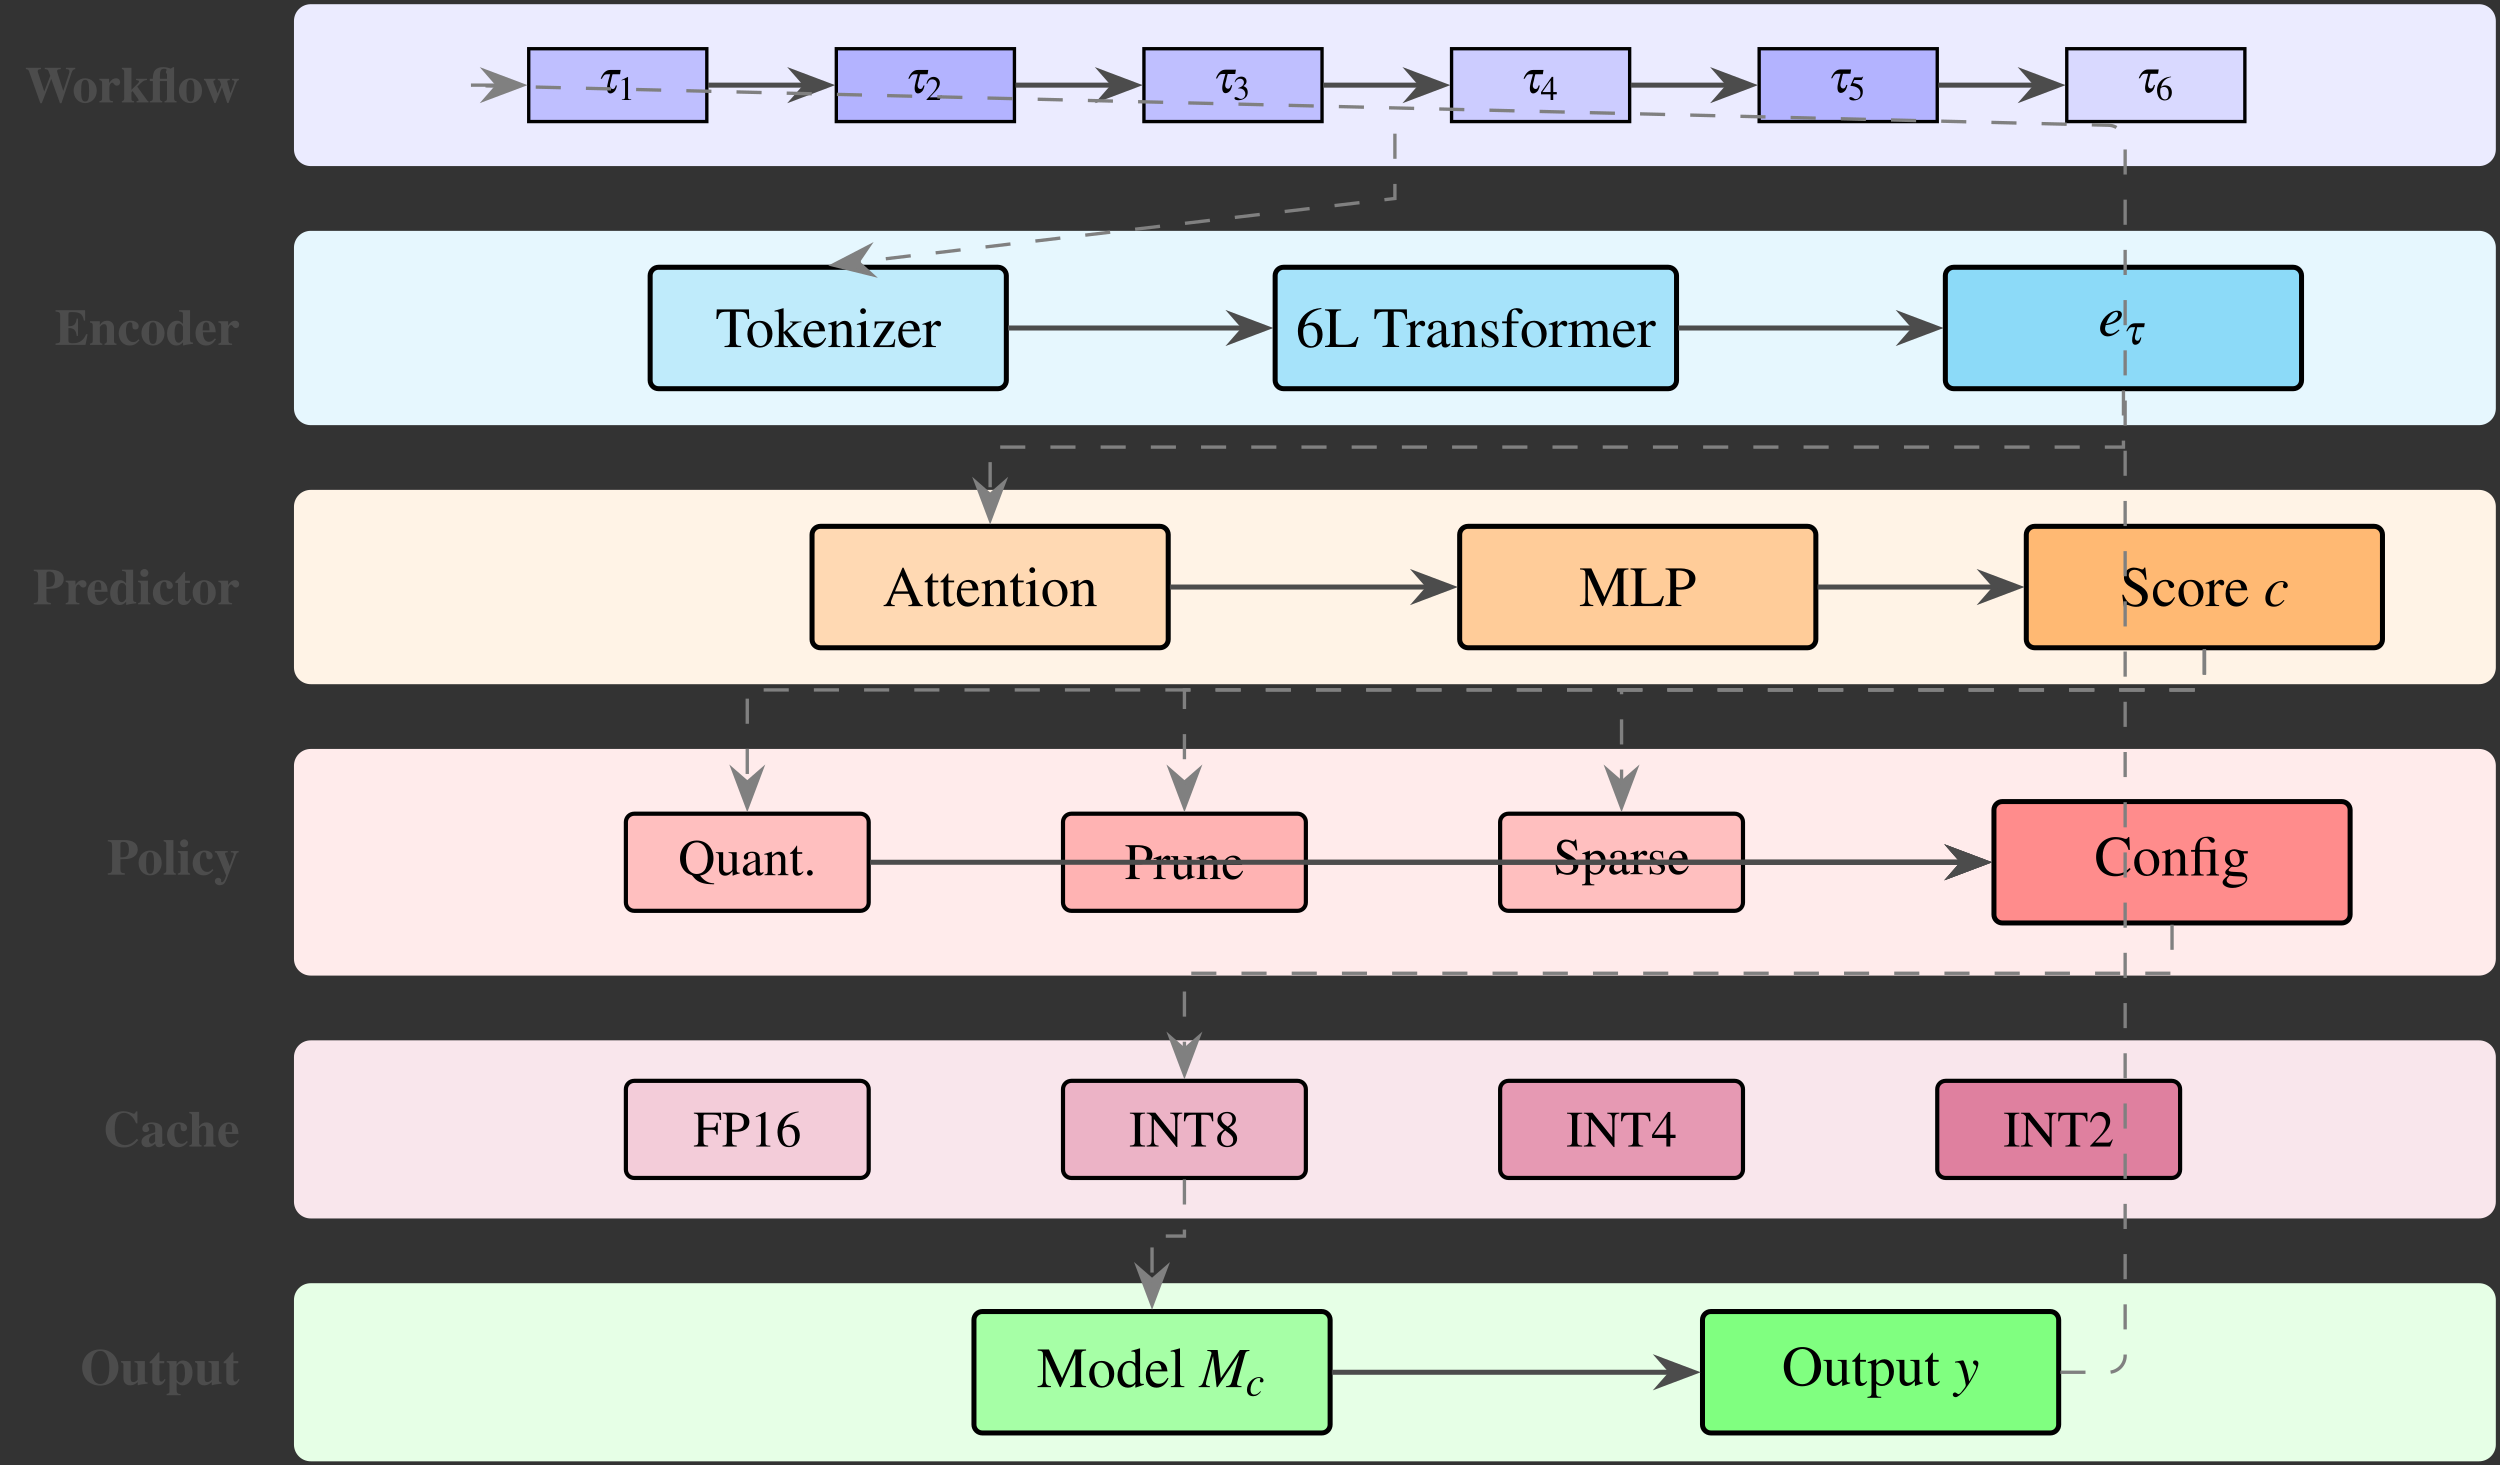 <?xml version="1.0" encoding="UTF-8"?>
<svg xmlns="http://www.w3.org/2000/svg" xmlns:xlink="http://www.w3.org/1999/xlink" width="297.645" height="174.478" viewBox="0 0 297.645 174.478">
<rect x="0" y="0" width="297.645" height="174.478" fill="#333333" stroke="none"/>
<defs>
<g>
<g id="glyph-0-0">
<path d="M 5.984 -4.125 L 4.875 -4.125 L 4.875 -3.969 C 5.203 -3.953 5.297 -3.891 5.297 -3.703 C 5.297 -3.625 5.281 -3.531 5.25 -3.438 L 4.562 -1.359 L 3.906 -3.406 C 3.844 -3.594 3.828 -3.688 3.828 -3.734 C 3.828 -3.891 3.906 -3.938 4.188 -3.953 C 4.188 -3.953 4.219 -3.953 4.266 -3.969 L 4.266 -4.125 L 2.359 -4.125 L 2.359 -3.969 C 2.609 -3.953 2.734 -3.906 2.797 -3.75 L 3.016 -3.172 L 2.297 -1.297 L 1.562 -3.516 C 1.531 -3.609 1.516 -3.656 1.516 -3.719 C 1.516 -3.891 1.594 -3.938 1.906 -3.969 L 1.906 -4.125 L 0.109 -4.125 L 0.109 -3.969 C 0.375 -3.938 0.438 -3.875 0.531 -3.578 L 1.828 0.094 L 2 0.094 L 3.125 -2.812 L 4.172 0.094 L 4.344 0.094 L 5.562 -3.578 C 5.641 -3.828 5.781 -3.953 5.984 -3.969 Z M 5.984 -4.125 "/>
</g>
<g id="glyph-0-1">
<path d="M 1.531 -2.875 C 0.75 -2.875 0.156 -2.25 0.156 -1.406 C 0.156 -0.547 0.734 0.078 1.531 0.078 C 2.312 0.078 2.906 -0.547 2.906 -1.391 C 2.906 -2.25 2.312 -2.875 1.531 -2.875 Z M 1.531 -2.688 C 1.891 -2.688 2 -2.359 2 -1.359 C 2 -0.422 1.891 -0.109 1.531 -0.109 C 1.172 -0.109 1.047 -0.422 1.047 -1.297 C 1.047 -2.375 1.156 -2.688 1.531 -2.688 Z M 1.531 -2.688 "/>
</g>
<g id="glyph-0-2">
<path d="M 1.328 -2.812 L 0.172 -2.812 L 0.172 -2.656 C 0.438 -2.625 0.5 -2.547 0.5 -2.297 L 0.5 -0.516 C 0.5 -0.266 0.438 -0.188 0.172 -0.141 L 0.172 0 L 1.797 0 L 1.797 -0.141 C 1.422 -0.172 1.359 -0.25 1.359 -0.625 L 1.359 -1.781 C 1.359 -2.094 1.516 -2.359 1.719 -2.359 C 1.766 -2.359 1.828 -2.312 1.891 -2.219 C 2.016 -2.047 2.109 -2 2.266 -2 C 2.484 -2 2.641 -2.172 2.641 -2.406 C 2.641 -2.688 2.438 -2.875 2.156 -2.875 C 1.844 -2.875 1.609 -2.719 1.328 -2.312 Z M 1.328 -2.812 "/>
</g>
<g id="glyph-0-3">
<path d="M 3.125 -2.812 L 1.828 -2.812 L 1.828 -2.672 C 1.891 -2.656 1.953 -2.656 1.969 -2.641 C 2.109 -2.625 2.188 -2.578 2.188 -2.5 C 2.188 -2.453 2.125 -2.344 2.047 -2.266 L 1.281 -1.5 L 1.281 -4.125 L 0.141 -4.125 L 0.141 -3.969 C 0.344 -3.953 0.422 -3.844 0.422 -3.625 L 0.422 -0.516 C 0.422 -0.281 0.328 -0.172 0.141 -0.141 L 0.141 0 L 1.594 0 L 1.594 -0.141 C 1.297 -0.188 1.281 -0.219 1.281 -0.516 L 1.281 -1.203 L 1.406 -1.359 L 2 -0.531 C 2.094 -0.391 2.141 -0.312 2.141 -0.266 C 2.141 -0.188 2.047 -0.156 1.891 -0.141 L 1.891 0 L 3.312 0 L 3.312 -0.141 C 3.234 -0.141 3.219 -0.172 3.156 -0.234 L 1.969 -1.875 C 2.578 -2.516 2.734 -2.625 3.125 -2.672 Z M 3.125 -2.812 "/>
</g>
<g id="glyph-0-4">
<path d="M 2.125 -2.547 L 2.125 -0.5 C 2.125 -0.281 2.047 -0.172 1.891 -0.156 L 1.828 -0.141 L 1.828 0 L 3.266 0 L 3.266 -0.141 L 3.188 -0.156 C 3.047 -0.172 2.969 -0.281 2.969 -0.5 L 2.969 -4.203 L 2.859 -4.203 L 2.562 -4.016 C 2.234 -4.156 1.984 -4.203 1.656 -4.203 C 1.25 -4.203 0.938 -4.094 0.719 -3.859 C 0.531 -3.641 0.453 -3.359 0.438 -2.812 L 0.078 -2.812 L 0.078 -2.547 L 0.438 -2.547 L 0.438 -0.516 C 0.438 -0.25 0.375 -0.188 0.078 -0.141 L 0.078 0 L 1.562 0 L 1.562 -0.141 C 1.344 -0.172 1.281 -0.25 1.281 -0.5 L 1.281 -2.547 Z M 2.125 -2.812 L 1.281 -2.812 L 1.281 -3.188 C 1.281 -3.812 1.406 -4.016 1.812 -4.016 C 1.969 -4.016 2.078 -3.953 2.078 -3.875 C 2.078 -3.859 2.062 -3.828 2.047 -3.781 C 2 -3.719 2 -3.656 2 -3.625 C 2 -3.516 2.047 -3.438 2.125 -3.406 Z M 2.125 -2.812 "/>
</g>
<g id="glyph-0-5">
<path d="M 4.312 -2.812 L 3.484 -2.812 L 3.484 -2.656 C 3.719 -2.641 3.781 -2.594 3.781 -2.453 C 3.781 -2.375 3.703 -2.156 3.516 -1.672 C 3.422 -1.438 3.375 -1.297 3.297 -1.094 C 3.234 -1.344 3.219 -1.422 3.094 -1.875 C 2.969 -2.297 2.922 -2.469 2.922 -2.516 C 2.922 -2.609 2.984 -2.641 3.219 -2.656 L 3.219 -2.812 L 1.797 -2.812 L 1.797 -2.656 C 2.031 -2.641 2.031 -2.625 2.156 -2.234 L 2.188 -2.109 L 1.766 -1.078 L 1.625 -1.469 C 1.578 -1.594 1.531 -1.703 1.5 -1.797 C 1.328 -2.219 1.266 -2.406 1.266 -2.5 C 1.266 -2.594 1.328 -2.641 1.5 -2.656 L 1.5 -2.812 L 0.141 -2.812 L 0.141 -2.656 C 0.297 -2.625 0.328 -2.594 0.484 -2.188 L 1.391 0.078 L 1.531 0.078 L 2.297 -1.797 L 2.922 0.078 L 3.062 0.078 L 4 -2.359 C 4.094 -2.578 4.156 -2.625 4.312 -2.656 Z M 4.312 -2.812 "/>
</g>
<g id="glyph-0-6">
<path d="M 3.609 -4.125 L 0.094 -4.125 L 0.094 -3.969 C 0.516 -3.938 0.641 -3.844 0.641 -3.531 L 0.641 -0.578 C 0.641 -0.266 0.547 -0.203 0.094 -0.156 L 0.094 0 L 3.656 0 L 3.906 -1.266 L 3.734 -1.266 C 3.547 -0.859 3.422 -0.688 3.203 -0.516 C 2.922 -0.281 2.594 -0.188 2.125 -0.188 C 1.734 -0.188 1.625 -0.266 1.625 -0.531 L 1.625 -2 C 2.281 -2 2.531 -1.766 2.609 -1.062 L 2.766 -1.062 L 2.766 -3.125 L 2.609 -3.125 C 2.516 -2.422 2.281 -2.203 1.625 -2.219 L 1.625 -3.625 C 1.625 -3.859 1.703 -3.906 2.016 -3.906 C 3.016 -3.906 3.312 -3.703 3.469 -2.891 L 3.609 -2.891 Z M 3.609 -4.125 "/>
</g>
<g id="glyph-0-7">
<path d="M 1.297 -2.812 L 0.125 -2.812 L 0.125 -2.656 C 0.391 -2.625 0.453 -2.562 0.453 -2.297 L 0.453 -0.516 C 0.453 -0.25 0.406 -0.203 0.125 -0.141 L 0.125 0 L 1.594 0 L 1.594 -0.141 C 1.375 -0.172 1.297 -0.266 1.297 -0.5 L 1.297 -2.125 C 1.297 -2.141 1.344 -2.203 1.406 -2.266 C 1.531 -2.406 1.688 -2.469 1.828 -2.469 C 2.031 -2.469 2.141 -2.312 2.141 -1.969 L 2.141 -0.5 C 2.141 -0.266 2.062 -0.172 1.859 -0.141 L 1.859 0 L 3.281 0 L 3.281 -0.141 C 3.047 -0.172 2.984 -0.234 2.984 -0.5 L 2.984 -2.016 C 2.984 -2.547 2.656 -2.875 2.156 -2.875 C 1.797 -2.875 1.516 -2.719 1.297 -2.359 Z M 1.297 -2.812 "/>
</g>
<g id="glyph-0-8">
<path d="M 2.516 -0.672 C 2.281 -0.406 2.125 -0.328 1.875 -0.328 C 1.344 -0.328 1.016 -0.859 1.016 -1.688 C 1.016 -2.312 1.203 -2.688 1.516 -2.688 C 1.625 -2.688 1.719 -2.641 1.75 -2.578 C 1.781 -2.516 1.781 -2.516 1.781 -2.266 C 1.781 -1.969 1.891 -1.828 2.125 -1.828 C 2.375 -1.828 2.531 -1.969 2.531 -2.219 C 2.531 -2.594 2.125 -2.875 1.594 -2.875 C 0.766 -2.875 0.156 -2.234 0.156 -1.359 C 0.156 -0.516 0.703 0.078 1.453 0.078 C 1.922 0.078 2.266 -0.109 2.625 -0.547 Z M 2.516 -0.672 "/>
</g>
<g id="glyph-0-9">
<path d="M 2.062 0.078 C 2.344 0 2.5 -0.031 2.875 -0.078 L 3.25 -0.125 L 3.25 -0.266 C 2.969 -0.281 2.891 -0.359 2.891 -0.609 L 2.891 -4.125 L 1.578 -4.125 L 1.578 -3.969 C 2 -3.938 2.047 -3.906 2.047 -3.625 L 2.047 -2.5 C 1.781 -2.781 1.609 -2.875 1.328 -2.875 C 0.656 -2.875 0.156 -2.234 0.156 -1.344 C 0.156 -0.516 0.609 0.078 1.25 0.078 C 1.578 0.078 1.781 -0.016 2.062 -0.312 Z M 2.047 -0.688 C 2.047 -0.641 1.984 -0.547 1.906 -0.469 C 1.797 -0.328 1.656 -0.25 1.531 -0.25 C 1.203 -0.25 1.047 -0.625 1.047 -1.391 C 1.047 -2.188 1.219 -2.547 1.578 -2.547 C 1.766 -2.547 1.969 -2.391 2.047 -2.156 Z M 2.047 -0.688 "/>
</g>
<g id="glyph-0-10">
<path d="M 2.453 -0.766 C 2.203 -0.469 2.016 -0.359 1.75 -0.359 C 1.516 -0.359 1.344 -0.469 1.219 -0.672 C 1.109 -0.875 1.047 -1.078 1.031 -1.5 L 2.562 -1.5 C 2.531 -2 2.438 -2.297 2.25 -2.516 C 2.047 -2.766 1.766 -2.875 1.422 -2.875 C 0.672 -2.875 0.156 -2.281 0.156 -1.391 C 0.156 -0.5 0.656 0.078 1.406 0.078 C 1.906 0.078 2.203 -0.109 2.594 -0.672 Z M 1 -1.719 C 1.016 -2.453 1.125 -2.688 1.422 -2.688 C 1.594 -2.688 1.719 -2.594 1.766 -2.406 C 1.797 -2.297 1.797 -2.125 1.812 -1.812 L 1.812 -1.719 Z M 1 -1.719 "/>
</g>
<g id="glyph-0-11">
<path d="M 1.594 -1.844 C 2.422 -1.859 2.625 -1.875 2.891 -1.984 C 3.391 -2.172 3.656 -2.547 3.656 -3.016 C 3.656 -3.719 3.078 -4.125 2.062 -4.125 L 0.094 -4.125 L 0.094 -3.969 C 0.531 -3.938 0.609 -3.828 0.609 -3.406 L 0.609 -0.719 C 0.609 -0.328 0.531 -0.219 0.25 -0.172 C 0.219 -0.172 0.172 -0.172 0.094 -0.156 L 0.094 0 L 2.125 0 L 2.125 -0.156 C 1.656 -0.219 1.594 -0.266 1.594 -0.719 Z M 1.594 -3.688 C 1.594 -3.828 1.703 -3.906 1.906 -3.906 C 2.406 -3.906 2.609 -3.641 2.609 -2.984 C 2.609 -2.594 2.531 -2.359 2.375 -2.219 C 2.234 -2.109 2.031 -2.062 1.594 -2.062 Z M 1.594 -3.688 "/>
</g>
<g id="glyph-0-12">
<path d="M 1.266 -2.812 L 0.094 -2.812 L 0.094 -2.656 C 0.359 -2.609 0.422 -2.547 0.422 -2.297 L 0.422 -0.516 C 0.422 -0.266 0.375 -0.219 0.094 -0.141 L 0.094 0 L 1.547 0 L 1.547 -0.141 C 1.344 -0.172 1.266 -0.266 1.266 -0.5 Z M 0.844 -4.203 C 0.578 -4.203 0.359 -4 0.359 -3.734 C 0.359 -3.469 0.562 -3.266 0.828 -3.266 C 1.109 -3.266 1.312 -3.469 1.312 -3.734 C 1.312 -4 1.109 -4.203 0.844 -4.203 Z M 0.844 -4.203 "/>
</g>
<g id="glyph-0-13">
<path d="M 1.859 -2.812 L 1.281 -2.812 L 1.281 -3.844 L 1.141 -3.844 C 0.766 -3.312 0.516 -3.047 0.125 -2.703 L 0.125 -2.547 L 0.438 -2.547 L 0.438 -0.562 C 0.438 -0.172 0.703 0.078 1.125 0.078 C 1.531 0.078 1.766 -0.109 2.016 -0.609 L 1.875 -0.672 C 1.75 -0.438 1.656 -0.359 1.516 -0.359 C 1.359 -0.359 1.281 -0.469 1.281 -0.703 L 1.281 -2.547 L 1.859 -2.547 Z M 1.859 -2.812 "/>
</g>
<g id="glyph-0-14">
<path d="M 1.25 -4.125 L 0.094 -4.125 L 0.094 -3.969 C 0.312 -3.953 0.406 -3.844 0.406 -3.625 L 0.406 -0.516 C 0.406 -0.281 0.297 -0.172 0.094 -0.141 L 0.094 0 L 1.547 0 L 1.547 -0.141 C 1.359 -0.156 1.25 -0.266 1.25 -0.516 Z M 1.25 -4.125 "/>
</g>
<g id="glyph-0-15">
<path d="M 2.922 -2.812 L 2 -2.812 L 2 -2.656 C 2.266 -2.656 2.344 -2.609 2.344 -2.469 C 2.344 -2.391 2.328 -2.344 2.266 -2.188 L 1.859 -1.016 L 1.422 -2.141 C 1.297 -2.453 1.297 -2.453 1.297 -2.5 C 1.297 -2.594 1.375 -2.641 1.516 -2.656 L 1.625 -2.656 L 1.625 -2.812 L 0.094 -2.812 L 0.094 -2.656 C 0.234 -2.641 0.281 -2.625 0.312 -2.578 C 0.328 -2.578 0.609 -1.969 0.703 -1.719 L 1.438 0.078 L 1.328 0.406 C 1.219 0.703 1.062 0.906 0.922 0.906 C 0.875 0.906 0.828 0.859 0.828 0.797 C 0.828 0.797 0.828 0.781 0.828 0.766 C 0.828 0.734 0.844 0.703 0.844 0.672 C 0.844 0.5 0.688 0.375 0.484 0.375 C 0.266 0.375 0.094 0.531 0.094 0.766 C 0.094 1.047 0.344 1.25 0.688 1.25 C 0.891 1.25 1.078 1.172 1.203 1.047 C 1.328 0.906 1.453 0.672 1.656 0.094 L 2.578 -2.328 C 2.672 -2.578 2.734 -2.641 2.922 -2.656 Z M 2.922 -2.812 "/>
</g>
<g id="glyph-0-16">
<path d="M 4 -0.922 C 3.641 -0.547 3.453 -0.406 3.156 -0.281 C 2.969 -0.219 2.766 -0.172 2.609 -0.172 C 2.203 -0.172 1.812 -0.391 1.641 -0.703 C 1.469 -1.031 1.375 -1.469 1.375 -2.078 C 1.375 -3.344 1.766 -4.016 2.5 -4.016 C 2.781 -4.016 3.047 -3.906 3.312 -3.672 C 3.578 -3.438 3.719 -3.234 3.922 -2.766 L 4.078 -2.766 L 4.078 -4.188 L 3.906 -4.188 C 3.828 -3.984 3.766 -3.906 3.641 -3.906 C 3.594 -3.906 3.5 -3.938 3.359 -4 C 3 -4.141 2.719 -4.203 2.422 -4.203 C 1.203 -4.203 0.297 -3.266 0.297 -2.031 C 0.297 -0.781 1.188 0.109 2.453 0.109 C 2.891 0.109 3.25 0.016 3.578 -0.219 C 3.781 -0.344 3.906 -0.469 4.188 -0.781 Z M 4 -0.922 "/>
</g>
<g id="glyph-0-17">
<path d="M 2.875 -0.391 L 2.828 -0.328 C 2.797 -0.312 2.781 -0.297 2.75 -0.297 C 2.672 -0.297 2.625 -0.359 2.625 -0.453 L 2.625 -2.047 C 2.625 -2.562 2.156 -2.875 1.422 -2.875 C 0.734 -2.875 0.266 -2.578 0.266 -2.109 C 0.266 -1.859 0.422 -1.719 0.672 -1.719 C 0.906 -1.719 1.078 -1.859 1.078 -2.062 C 1.078 -2.156 1.047 -2.234 0.969 -2.328 C 0.906 -2.391 0.891 -2.422 0.891 -2.469 C 0.891 -2.594 1.062 -2.688 1.281 -2.688 C 1.641 -2.688 1.797 -2.516 1.797 -2.156 L 1.797 -1.703 C 1.062 -1.484 0.766 -1.359 0.547 -1.219 C 0.281 -1.031 0.156 -0.828 0.156 -0.562 C 0.156 -0.188 0.438 0.078 0.828 0.078 C 1.172 0.078 1.453 -0.031 1.797 -0.344 C 1.859 -0.031 2 0.078 2.297 0.078 C 2.547 0.078 2.734 -0.016 2.969 -0.266 Z M 1.781 -0.609 C 1.625 -0.422 1.5 -0.344 1.359 -0.344 C 1.172 -0.344 1.047 -0.516 1.047 -0.75 C 1.047 -1.109 1.297 -1.359 1.781 -1.5 Z M 1.781 -0.609 "/>
</g>
<g id="glyph-0-18">
<path d="M 1.266 -4.125 L 0.094 -4.125 L 0.094 -3.969 C 0.375 -3.922 0.422 -3.875 0.422 -3.625 L 0.422 -0.516 C 0.422 -0.25 0.375 -0.203 0.094 -0.141 L 0.094 0 L 1.562 0 L 1.562 -0.141 C 1.344 -0.172 1.266 -0.266 1.266 -0.5 L 1.266 -2.125 C 1.266 -2.141 1.312 -2.203 1.375 -2.266 C 1.5 -2.406 1.656 -2.469 1.797 -2.469 C 2 -2.469 2.109 -2.312 2.109 -1.969 L 2.109 -0.5 C 2.109 -0.266 2.031 -0.172 1.828 -0.141 L 1.828 0 L 3.25 0 L 3.25 -0.141 C 3.031 -0.172 2.953 -0.25 2.953 -0.516 L 2.953 -2.016 C 2.953 -2.547 2.625 -2.875 2.125 -2.875 C 1.812 -2.875 1.578 -2.766 1.266 -2.406 Z M 1.266 -4.125 "/>
</g>
<g id="glyph-0-19">
<path d="M 2.391 -4.203 C 1.125 -4.203 0.219 -3.312 0.219 -2.047 C 0.219 -0.781 1.109 0.109 2.375 0.109 C 3.625 0.109 4.531 -0.781 4.531 -2.047 C 4.531 -3.297 3.625 -4.203 2.391 -4.203 Z M 2.391 -4.016 C 3.062 -4.016 3.453 -3.266 3.453 -2 C 3.453 -0.75 3.078 -0.078 2.375 -0.078 C 1.672 -0.078 1.297 -0.75 1.297 -1.984 C 1.297 -3.297 1.672 -4.016 2.391 -4.016 Z M 2.391 -4.016 "/>
</g>
<g id="glyph-0-20">
<path d="M 2.094 0.078 C 2.359 -0.016 2.5 -0.031 2.891 -0.078 L 3.266 -0.125 L 3.266 -0.266 C 3 -0.281 2.938 -0.359 2.938 -0.609 L 2.938 -2.812 L 1.703 -2.812 L 1.703 -2.656 C 2.016 -2.641 2.078 -2.562 2.078 -2.297 L 2.078 -0.578 C 1.891 -0.375 1.75 -0.312 1.578 -0.312 C 1.328 -0.312 1.25 -0.438 1.25 -0.75 L 1.25 -2.812 L 0.094 -2.812 L 0.094 -2.656 C 0.344 -2.609 0.391 -2.562 0.391 -2.297 L 0.391 -0.766 C 0.391 -0.234 0.703 0.078 1.203 0.078 C 1.516 0.078 1.734 -0.016 2.094 -0.312 Z M 2.094 0.078 "/>
</g>
<g id="glyph-0-21">
<path d="M 1.297 -2.812 L 0.125 -2.812 L 0.125 -2.656 C 0.391 -2.625 0.453 -2.562 0.453 -2.297 L 0.453 0.75 C 0.453 1 0.406 1.047 0.109 1.109 L 0.109 1.25 L 1.781 1.25 L 1.781 1.125 C 1.406 1.109 1.297 0.984 1.297 0.578 L 1.297 -0.281 C 1.594 0 1.75 0.078 2.016 0.078 C 2.703 0.078 3.188 -0.547 3.188 -1.453 C 3.188 -2.297 2.734 -2.875 2.062 -2.875 C 1.703 -2.875 1.484 -2.734 1.297 -2.391 Z M 1.297 -2.109 C 1.297 -2.156 1.359 -2.25 1.438 -2.328 C 1.547 -2.469 1.688 -2.531 1.828 -2.531 C 2.141 -2.531 2.297 -2.172 2.297 -1.375 C 2.297 -0.609 2.125 -0.25 1.766 -0.25 C 1.578 -0.25 1.391 -0.391 1.297 -0.625 Z M 1.297 -2.109 "/>
</g>
<g id="glyph-1-0">
<path d="M 0.484 -1.672 C 0.562 -1.844 0.656 -1.969 0.75 -2.078 C 0.844 -2.172 0.922 -2.203 1.062 -2.203 L 1.469 -2.203 C 1.281 -1.594 1.188 -1.188 1.125 -0.859 C 1.031 -0.281 1.172 0.078 1.5 0.078 C 1.719 0.078 1.969 -0.094 2.094 -0.312 C 2.172 -0.469 2.234 -0.625 2.281 -0.875 L 2.141 -0.875 C 2.047 -0.562 1.953 -0.453 1.797 -0.453 C 1.547 -0.453 1.406 -0.688 1.453 -0.969 C 1.469 -1.062 1.5 -1.234 1.562 -1.422 C 1.562 -1.469 1.609 -1.641 1.641 -1.812 C 1.703 -2.016 1.703 -2.078 1.75 -2.203 L 2.641 -2.203 L 2.719 -2.719 L 1.484 -2.719 C 1.203 -2.719 1.031 -2.641 0.812 -2.453 C 0.625 -2.266 0.484 -2.062 0.344 -1.672 Z M 0.484 -1.672 "/>
</g>
<g id="glyph-2-0">
<path d="M 1.188 -2.75 L 0.453 -2.375 L 0.453 -2.312 C 0.5 -2.344 0.547 -2.359 0.562 -2.359 C 0.641 -2.391 0.703 -2.406 0.75 -2.406 C 0.828 -2.406 0.859 -2.344 0.859 -2.219 L 0.859 -0.375 C 0.859 -0.25 0.828 -0.156 0.766 -0.109 C 0.703 -0.078 0.656 -0.062 0.484 -0.062 L 0.484 0 L 1.594 0 L 1.594 -0.062 C 1.281 -0.062 1.219 -0.109 1.219 -0.297 L 1.219 -2.734 Z M 1.188 -2.75 "/>
</g>
<g id="glyph-2-1">
<path d="M 1.922 -0.562 L 1.875 -0.578 C 1.719 -0.344 1.672 -0.312 1.484 -0.312 L 0.516 -0.312 L 1.203 -1.031 C 1.562 -1.406 1.719 -1.703 1.719 -2.031 C 1.719 -2.438 1.391 -2.75 0.969 -2.75 C 0.75 -2.75 0.531 -2.656 0.391 -2.5 C 0.25 -2.359 0.188 -2.219 0.125 -1.938 L 0.219 -1.922 C 0.375 -2.312 0.516 -2.453 0.797 -2.453 C 1.141 -2.453 1.375 -2.219 1.375 -1.875 C 1.375 -1.562 1.188 -1.172 0.844 -0.812 L 0.125 -0.047 L 0.125 0 L 1.703 0 Z M 1.922 -0.562 "/>
</g>
<g id="glyph-2-2">
<path d="M 0.625 -1.344 C 0.859 -1.344 0.953 -1.328 1.047 -1.297 C 1.297 -1.203 1.469 -0.969 1.469 -0.688 C 1.469 -0.359 1.234 -0.094 0.938 -0.094 C 0.828 -0.094 0.734 -0.125 0.594 -0.219 C 0.469 -0.281 0.391 -0.312 0.328 -0.312 C 0.234 -0.312 0.172 -0.266 0.172 -0.172 C 0.172 -0.031 0.344 0.062 0.641 0.062 C 0.953 0.062 1.266 -0.047 1.453 -0.219 C 1.656 -0.375 1.75 -0.625 1.75 -0.891 C 1.75 -1.094 1.688 -1.281 1.578 -1.406 C 1.484 -1.5 1.406 -1.547 1.234 -1.625 C 1.516 -1.812 1.609 -1.969 1.609 -2.188 C 1.609 -2.516 1.359 -2.75 0.984 -2.75 C 0.781 -2.75 0.594 -2.672 0.453 -2.547 C 0.328 -2.438 0.266 -2.328 0.188 -2.094 L 0.25 -2.078 C 0.406 -2.375 0.594 -2.5 0.844 -2.5 C 1.109 -2.5 1.297 -2.328 1.297 -2.062 C 1.297 -1.922 1.234 -1.781 1.141 -1.672 C 1.016 -1.547 0.891 -1.484 0.625 -1.391 Z M 0.625 -1.344 "/>
</g>
<g id="glyph-2-3">
<path d="M 1.922 -0.938 L 1.5 -0.938 L 1.5 -2.75 L 1.328 -2.75 L 0.047 -0.938 L 0.047 -0.672 L 1.188 -0.672 L 1.188 0 L 1.5 0 L 1.5 -0.672 L 1.922 -0.672 Z M 1.188 -0.938 L 0.219 -0.938 L 1.188 -2.328 Z M 1.188 -0.938 "/>
</g>
<g id="glyph-2-4">
<path d="M 0.734 -2.375 L 1.531 -2.375 C 1.594 -2.375 1.609 -2.375 1.625 -2.406 L 1.781 -2.766 L 1.75 -2.797 C 1.688 -2.703 1.641 -2.688 1.562 -2.688 L 0.703 -2.688 L 0.266 -1.719 C 0.266 -1.719 0.266 -1.719 0.266 -1.703 C 0.266 -1.688 0.281 -1.672 0.312 -1.672 C 0.438 -1.672 0.594 -1.641 0.766 -1.594 C 1.234 -1.438 1.453 -1.188 1.453 -0.781 C 1.453 -0.391 1.203 -0.094 0.891 -0.094 C 0.797 -0.094 0.734 -0.125 0.609 -0.219 C 0.484 -0.297 0.391 -0.344 0.297 -0.344 C 0.188 -0.344 0.125 -0.297 0.125 -0.188 C 0.125 -0.047 0.328 0.062 0.625 0.062 C 0.969 0.062 1.266 -0.047 1.469 -0.266 C 1.656 -0.438 1.734 -0.672 1.734 -0.984 C 1.734 -1.281 1.656 -1.469 1.453 -1.672 C 1.281 -1.844 1.047 -1.938 0.562 -2.016 Z M 0.734 -2.375 "/>
</g>
<g id="glyph-2-5">
<path d="M 1.812 -2.781 C 1.344 -2.734 1.109 -2.656 0.812 -2.453 C 0.375 -2.141 0.141 -1.672 0.141 -1.141 C 0.141 -0.781 0.25 -0.422 0.422 -0.219 C 0.578 -0.047 0.797 0.062 1.047 0.062 C 1.547 0.062 1.906 -0.328 1.906 -0.891 C 1.906 -1.406 1.609 -1.734 1.141 -1.734 C 0.953 -1.734 0.875 -1.703 0.625 -1.562 C 0.734 -2.172 1.188 -2.609 1.812 -2.719 Z M 0.984 -1.547 C 1.328 -1.547 1.531 -1.266 1.531 -0.75 C 1.531 -0.297 1.375 -0.062 1.094 -0.062 C 0.734 -0.062 0.516 -0.438 0.516 -1.062 C 0.516 -1.281 0.547 -1.391 0.625 -1.453 C 0.719 -1.516 0.844 -1.547 0.984 -1.547 Z M 0.984 -1.547 "/>
</g>
<g id="glyph-3-0">
<path d="M 1.719 -4.203 L 1.719 -0.812 C 1.719 -0.234 1.641 -0.156 1.078 -0.125 L 1.078 0 L 3.062 0 L 3.062 -0.125 C 2.516 -0.156 2.422 -0.25 2.422 -0.734 L 2.422 -4.203 L 2.781 -4.203 C 3.547 -4.203 3.703 -4.078 3.859 -3.344 L 4.016 -3.344 L 3.984 -4.484 L 0.156 -4.484 L 0.109 -3.344 L 0.281 -3.344 C 0.438 -4.078 0.594 -4.203 1.359 -4.203 Z M 1.719 -4.203 "/>
</g>
<g id="glyph-3-1">
<path d="M 1.703 -3.125 C 0.812 -3.125 0.203 -2.469 0.203 -1.531 C 0.203 -0.609 0.828 0.062 1.688 0.062 C 2.531 0.062 3.188 -0.656 3.188 -1.594 C 3.188 -2.469 2.562 -3.125 1.703 -3.125 Z M 1.609 -2.922 C 2.172 -2.922 2.578 -2.281 2.578 -1.344 C 2.578 -0.578 2.266 -0.125 1.766 -0.125 C 1.5 -0.125 1.25 -0.281 1.109 -0.562 C 0.922 -0.906 0.812 -1.391 0.812 -1.859 C 0.812 -2.516 1.125 -2.922 1.609 -2.922 Z M 1.609 -2.922 "/>
</g>
<g id="glyph-3-2">
<path d="M 0.047 -4.219 C 0.141 -4.234 0.203 -4.234 0.266 -4.234 C 0.484 -4.234 0.562 -4.156 0.562 -3.828 L 0.562 -0.562 C 0.562 -0.203 0.531 -0.188 0.047 -0.109 L 0.047 0 L 1.641 0 L 1.641 -0.109 L 1.5 -0.109 C 1.234 -0.125 1.125 -0.219 1.125 -0.453 L 1.125 -1.703 L 2.078 -0.438 L 2.094 -0.406 C 2.109 -0.391 2.125 -0.359 2.141 -0.344 C 2.203 -0.281 2.219 -0.234 2.219 -0.203 C 2.219 -0.141 2.156 -0.109 2.078 -0.109 L 1.953 -0.109 L 1.953 0 L 3.422 0 L 3.422 -0.109 C 3.125 -0.125 2.922 -0.25 2.625 -0.594 L 1.594 -1.906 L 1.797 -2.094 C 2.266 -2.547 2.688 -2.859 2.891 -2.906 C 2.984 -2.938 3.078 -2.953 3.203 -2.953 L 3.25 -2.953 L 3.25 -3.047 L 1.875 -3.047 L 1.875 -2.953 C 2.141 -2.953 2.203 -2.922 2.203 -2.828 C 2.203 -2.781 2.156 -2.672 2.062 -2.594 L 1.125 -1.766 L 1.125 -4.625 L 1.094 -4.625 C 0.844 -4.547 0.641 -4.5 0.25 -4.391 L 0.047 -4.328 Z M 0.047 -4.219 "/>
</g>
<g id="glyph-3-3">
<path d="M 2.766 -1.109 C 2.438 -0.594 2.156 -0.406 1.719 -0.406 C 1.328 -0.406 1.031 -0.594 0.844 -0.984 C 0.719 -1.234 0.672 -1.469 0.656 -1.875 L 2.75 -1.875 C 2.688 -2.312 2.625 -2.516 2.453 -2.734 C 2.25 -2.984 1.938 -3.125 1.594 -3.125 C 1.25 -3.125 0.922 -3 0.672 -2.766 C 0.359 -2.484 0.172 -2 0.172 -1.453 C 0.172 -0.516 0.656 0.062 1.438 0.062 C 2.078 0.062 2.594 -0.328 2.875 -1.062 Z M 0.672 -2.094 C 0.75 -2.625 0.969 -2.875 1.391 -2.875 C 1.797 -2.875 1.969 -2.688 2.062 -2.094 Z M 0.672 -2.094 "/>
</g>
<g id="glyph-3-4">
<path d="M 0.109 -2.703 C 0.156 -2.719 0.219 -2.719 0.297 -2.719 C 0.484 -2.719 0.547 -2.625 0.547 -2.297 L 0.547 -0.609 C 0.547 -0.219 0.469 -0.125 0.125 -0.109 L 0.125 0 L 1.562 0 L 1.562 -0.109 C 1.219 -0.125 1.109 -0.203 1.109 -0.453 L 1.109 -2.359 C 1.438 -2.672 1.594 -2.75 1.812 -2.75 C 2.141 -2.75 2.312 -2.531 2.312 -2.094 L 2.312 -0.672 C 2.312 -0.25 2.219 -0.125 1.875 -0.109 L 1.875 0 L 3.281 0 L 3.281 -0.109 C 2.953 -0.141 2.875 -0.219 2.875 -0.547 L 2.875 -2.109 C 2.875 -2.734 2.578 -3.125 2.078 -3.125 C 1.766 -3.125 1.547 -3 1.094 -2.562 L 1.094 -3.109 L 1.047 -3.125 C 0.719 -3 0.484 -2.922 0.109 -2.812 Z M 0.109 -2.703 "/>
</g>
<g id="glyph-3-5">
<path d="M 1.188 -3.125 L 0.141 -2.75 L 0.141 -2.641 L 0.188 -2.656 C 0.266 -2.672 0.359 -2.672 0.422 -2.672 C 0.578 -2.672 0.641 -2.562 0.641 -2.266 L 0.641 -0.688 C 0.641 -0.203 0.578 -0.125 0.109 -0.109 L 0.109 0 L 1.719 0 L 1.719 -0.109 C 1.266 -0.141 1.219 -0.203 1.219 -0.688 L 1.219 -3.094 Z M 0.875 -4.625 C 0.688 -4.625 0.531 -4.469 0.531 -4.281 C 0.531 -4.094 0.672 -3.938 0.875 -3.938 C 1.062 -3.938 1.219 -4.094 1.219 -4.281 C 1.219 -4.469 1.062 -4.625 0.875 -4.625 Z M 0.875 -4.625 "/>
</g>
<g id="glyph-3-6">
<path d="M 2.828 -0.922 L 2.719 -0.938 C 2.641 -0.609 2.609 -0.5 2.516 -0.375 C 2.422 -0.266 2.188 -0.203 1.844 -0.203 L 0.906 -0.203 L 2.734 -2.953 L 2.734 -3.047 L 0.375 -3.047 L 0.359 -2.25 L 0.484 -2.25 C 0.547 -2.75 0.641 -2.844 1.047 -2.844 L 1.984 -2.844 L 0.188 -0.109 L 0.188 0 L 2.734 0 Z M 2.828 -0.922 "/>
</g>
<g id="glyph-3-7">
<path d="M 0.047 -2.641 C 0.141 -2.672 0.203 -2.672 0.281 -2.672 C 0.453 -2.672 0.516 -2.562 0.516 -2.266 L 0.516 -0.562 C 0.516 -0.234 0.469 -0.188 0.031 -0.109 L 0.031 0 L 1.656 0 L 1.656 -0.109 C 1.203 -0.125 1.078 -0.219 1.078 -0.609 L 1.078 -2.141 C 1.078 -2.359 1.375 -2.688 1.562 -2.688 C 1.594 -2.688 1.656 -2.656 1.734 -2.594 C 1.844 -2.5 1.922 -2.453 2 -2.453 C 2.172 -2.453 2.266 -2.562 2.266 -2.766 C 2.266 -2.984 2.125 -3.125 1.906 -3.125 C 1.609 -3.125 1.422 -2.969 1.078 -2.484 L 1.078 -3.109 L 1.047 -3.125 C 0.688 -2.969 0.453 -2.875 0.047 -2.75 Z M 0.047 -2.641 "/>
</g>
<g id="glyph-3-8">
<path d="M 3.031 -4.641 C 2.25 -4.578 1.859 -4.438 1.359 -4.094 C 0.625 -3.578 0.234 -2.797 0.234 -1.891 C 0.234 -1.297 0.406 -0.703 0.703 -0.359 C 0.969 -0.062 1.328 0.094 1.75 0.094 C 2.594 0.094 3.172 -0.547 3.172 -1.484 C 3.172 -2.359 2.672 -2.906 1.906 -2.906 C 1.594 -2.906 1.453 -2.859 1.031 -2.594 C 1.219 -3.625 1.969 -4.359 3.031 -4.531 Z M 1.641 -2.594 C 2.219 -2.594 2.562 -2.109 2.562 -1.25 C 2.562 -0.516 2.297 -0.094 1.828 -0.094 C 1.234 -0.094 0.859 -0.734 0.859 -1.781 C 0.859 -2.125 0.922 -2.312 1.047 -2.422 C 1.188 -2.531 1.406 -2.594 1.641 -2.594 Z M 1.641 -2.594 "/>
</g>
<g id="glyph-3-9">
<path d="M 3.891 -1.188 C 3.766 -0.922 3.672 -0.766 3.578 -0.656 C 3.344 -0.391 2.969 -0.266 2.406 -0.266 L 1.953 -0.266 C 1.453 -0.266 1.359 -0.312 1.359 -0.547 L 1.359 -3.75 C 1.359 -4.234 1.453 -4.328 2 -4.359 L 2 -4.484 L 0.078 -4.484 L 0.078 -4.359 C 0.578 -4.312 0.672 -4.219 0.672 -3.75 L 0.672 -0.734 C 0.672 -0.266 0.578 -0.156 0.078 -0.125 L 0.078 0 L 3.734 0 L 4.062 -1.188 Z M 3.891 -1.188 "/>
</g>
<g id="glyph-3-10">
<path d="M 3 -0.453 C 2.875 -0.359 2.797 -0.312 2.703 -0.312 C 2.547 -0.312 2.5 -0.406 2.5 -0.719 L 2.5 -2.031 C 2.5 -2.391 2.469 -2.578 2.359 -2.75 C 2.203 -2.984 1.922 -3.125 1.516 -3.125 C 0.875 -3.125 0.375 -2.781 0.375 -2.359 C 0.375 -2.203 0.516 -2.062 0.672 -2.062 C 0.828 -2.062 0.969 -2.203 0.969 -2.359 C 0.969 -2.375 0.969 -2.422 0.969 -2.469 C 0.953 -2.516 0.938 -2.578 0.938 -2.625 C 0.938 -2.812 1.156 -2.953 1.438 -2.953 C 1.766 -2.953 1.953 -2.766 1.953 -2.391 L 1.953 -1.984 C 0.906 -1.562 0.781 -1.5 0.5 -1.25 C 0.344 -1.109 0.25 -0.875 0.25 -0.656 C 0.25 -0.234 0.547 0.062 0.969 0.062 C 1.266 0.062 1.547 -0.078 1.953 -0.422 C 1.984 -0.078 2.109 0.062 2.391 0.062 C 2.625 0.062 2.766 -0.016 3 -0.266 Z M 1.953 -0.828 C 1.953 -0.625 1.906 -0.562 1.766 -0.484 C 1.609 -0.391 1.422 -0.328 1.281 -0.328 C 1.031 -0.328 0.844 -0.562 0.844 -0.844 L 0.844 -0.875 C 0.844 -1.281 1.125 -1.516 1.953 -1.812 Z M 1.953 -0.828 "/>
</g>
<g id="glyph-3-11">
<path d="M 2.141 -2.125 L 2.109 -3.047 L 2.031 -3.047 L 2.016 -3.031 C 1.953 -2.984 1.953 -2.984 1.922 -2.984 C 1.891 -2.984 1.812 -3 1.75 -3.031 C 1.594 -3.078 1.438 -3.109 1.266 -3.109 C 0.734 -3.109 0.344 -2.766 0.344 -2.281 C 0.344 -1.906 0.562 -1.625 1.141 -1.297 L 1.531 -1.078 C 1.766 -0.938 1.891 -0.781 1.891 -0.562 C 1.891 -0.266 1.672 -0.078 1.328 -0.078 C 1.094 -0.078 0.875 -0.172 0.75 -0.312 C 0.609 -0.484 0.547 -0.641 0.469 -1.031 L 0.359 -1.031 L 0.359 0.031 L 0.438 0.031 C 0.484 -0.047 0.516 -0.047 0.594 -0.047 C 0.656 -0.047 0.75 -0.047 0.906 0 C 1.094 0.047 1.281 0.062 1.406 0.062 C 1.922 0.062 2.359 -0.328 2.359 -0.797 C 2.359 -1.141 2.203 -1.359 1.797 -1.609 L 1.062 -2.047 C 0.875 -2.156 0.766 -2.312 0.766 -2.5 C 0.766 -2.781 0.969 -2.969 1.281 -2.969 C 1.672 -2.969 1.875 -2.734 2.031 -2.125 Z M 2.141 -2.125 "/>
</g>
<g id="glyph-3-12">
<path d="M 2.094 -3.047 L 1.266 -3.047 L 1.266 -3.844 C 1.266 -4.234 1.391 -4.438 1.641 -4.438 C 1.797 -4.438 1.891 -4.375 2 -4.172 C 2.109 -4 2.203 -3.938 2.312 -3.938 C 2.469 -3.938 2.594 -4.062 2.594 -4.219 C 2.594 -4.453 2.297 -4.625 1.891 -4.625 C 1.469 -4.625 1.109 -4.453 0.938 -4.141 C 0.766 -3.844 0.703 -3.594 0.703 -3.047 L 0.141 -3.047 L 0.141 -2.828 L 0.703 -2.828 L 0.703 -0.703 C 0.703 -0.203 0.625 -0.125 0.141 -0.109 L 0.141 0 L 1.906 0 L 1.906 -0.109 C 1.344 -0.125 1.266 -0.203 1.266 -0.703 L 1.266 -2.828 L 2.094 -2.828 Z M 2.094 -3.047 "/>
</g>
<g id="glyph-3-13">
<path d="M 0.125 -2.703 C 0.219 -2.719 0.266 -2.719 0.344 -2.719 C 0.516 -2.719 0.578 -2.625 0.578 -2.297 L 0.578 -0.578 C 0.578 -0.203 0.484 -0.109 0.109 -0.109 L 0.109 0 L 1.609 0 L 1.609 -0.109 C 1.25 -0.109 1.156 -0.188 1.156 -0.453 L 1.156 -2.359 C 1.156 -2.375 1.203 -2.453 1.25 -2.5 C 1.422 -2.656 1.719 -2.766 1.953 -2.766 C 2.25 -2.766 2.406 -2.531 2.406 -2.062 L 2.406 -0.578 C 2.406 -0.203 2.328 -0.125 1.938 -0.109 L 1.938 0 L 3.453 0 L 3.453 -0.109 C 3.078 -0.109 2.969 -0.219 2.969 -0.641 L 2.969 -2.359 C 3.172 -2.641 3.391 -2.766 3.703 -2.766 C 4.094 -2.766 4.219 -2.578 4.219 -2.016 L 4.219 -0.594 C 4.219 -0.203 4.156 -0.156 3.766 -0.109 L 3.766 0 L 5.25 0 L 5.25 -0.109 L 5.078 -0.109 C 4.875 -0.125 4.781 -0.25 4.781 -0.516 L 4.781 -1.906 C 4.781 -2.719 4.516 -3.125 4 -3.125 C 3.609 -3.125 3.266 -2.938 2.891 -2.547 C 2.781 -2.938 2.547 -3.125 2.172 -3.125 C 1.875 -3.125 1.688 -3.031 1.125 -2.594 L 1.125 -3.109 L 1.078 -3.125 C 0.734 -2.984 0.5 -2.922 0.125 -2.812 Z M 0.125 -2.703 "/>
</g>
<g id="glyph-3-14">
<path d="M 4.781 -0.125 C 4.484 -0.156 4.422 -0.219 4.172 -0.719 L 2.484 -4.578 L 2.359 -4.578 L 0.938 -1.234 C 0.516 -0.25 0.422 -0.141 0.109 -0.125 L 0.109 0 L 1.438 0 L 1.438 -0.125 C 1.125 -0.125 0.984 -0.219 0.984 -0.406 C 0.984 -0.484 1 -0.578 1.031 -0.672 L 1.344 -1.469 L 3.125 -1.469 L 3.406 -0.812 C 3.484 -0.625 3.531 -0.453 3.531 -0.359 C 3.531 -0.188 3.422 -0.141 3.062 -0.125 L 3.062 0 L 4.781 0 Z M 1.469 -1.75 L 2.25 -3.609 L 3.031 -1.75 Z M 1.469 -1.75 "/>
</g>
<g id="glyph-3-15">
<path d="M 1.734 -3.047 L 1.047 -3.047 L 1.047 -3.844 C 1.047 -3.906 1.031 -3.922 1 -3.922 C 0.953 -3.859 0.906 -3.797 0.859 -3.734 C 0.609 -3.359 0.312 -3.031 0.203 -3.016 C 0.125 -2.969 0.094 -2.922 0.094 -2.875 C 0.094 -2.859 0.094 -2.844 0.109 -2.828 L 0.469 -2.828 L 0.469 -0.797 C 0.469 -0.219 0.672 0.062 1.078 0.062 C 1.406 0.062 1.672 -0.094 1.891 -0.453 L 1.797 -0.516 C 1.656 -0.359 1.547 -0.281 1.391 -0.281 C 1.141 -0.281 1.047 -0.469 1.047 -0.891 L 1.047 -2.828 L 1.734 -2.828 Z M 1.734 -3.047 "/>
</g>
<g id="glyph-3-16">
<path d="M 4.578 -3.891 L 4.578 -0.812 C 4.578 -0.25 4.484 -0.156 3.953 -0.125 L 3.953 0 L 5.859 0 L 5.859 -0.125 C 5.359 -0.156 5.266 -0.25 5.266 -0.734 L 5.266 -3.75 C 5.266 -4.234 5.344 -4.312 5.859 -4.359 L 5.859 -4.484 L 4.5 -4.484 L 3 -1.062 L 1.438 -4.484 L 0.094 -4.484 L 0.094 -4.359 C 0.656 -4.328 0.734 -4.25 0.734 -3.75 L 0.734 -1 C 0.734 -0.297 0.641 -0.172 0.078 -0.125 L 0.078 0 L 1.672 0 L 1.672 -0.125 C 1.156 -0.156 1.031 -0.312 1.031 -1 L 1.031 -3.734 L 2.734 0 L 2.828 0 Z M 4.578 -3.891 "/>
</g>
<g id="glyph-3-17">
<path d="M 1.375 -1.969 C 1.547 -1.953 1.656 -1.953 1.844 -1.953 C 2.359 -1.953 2.734 -2.016 3.031 -2.188 C 3.438 -2.406 3.672 -2.812 3.672 -3.266 C 3.672 -3.547 3.578 -3.797 3.391 -4 C 3.125 -4.297 2.531 -4.484 1.906 -4.484 L 0.109 -4.484 L 0.109 -4.359 C 0.609 -4.312 0.672 -4.234 0.672 -3.75 L 0.672 -0.812 C 0.672 -0.25 0.625 -0.172 0.109 -0.125 L 0.109 0 L 2 0 L 2 -0.125 C 1.469 -0.156 1.375 -0.25 1.375 -0.734 Z M 1.375 -4 C 1.375 -4.188 1.422 -4.234 1.594 -4.234 C 2.516 -4.234 2.938 -3.922 2.938 -3.219 C 2.938 -2.562 2.531 -2.219 1.75 -2.219 C 1.625 -2.219 1.531 -2.234 1.375 -2.25 Z M 1.375 -4 "/>
</g>
<g id="glyph-3-18">
<path d="M 3.031 -4.578 L 2.891 -4.578 C 2.859 -4.422 2.781 -4.359 2.672 -4.359 C 2.609 -4.359 2.484 -4.375 2.375 -4.438 C 2.125 -4.531 1.875 -4.578 1.656 -4.578 C 1.359 -4.578 1.062 -4.469 0.844 -4.266 C 0.609 -4.062 0.484 -3.781 0.484 -3.422 C 0.484 -2.875 0.781 -2.5 1.547 -2.109 C 2.031 -1.844 2.375 -1.562 2.547 -1.312 C 2.609 -1.219 2.641 -1.078 2.641 -0.922 C 2.641 -0.469 2.312 -0.156 1.812 -0.156 C 1.203 -0.156 0.781 -0.516 0.438 -1.344 L 0.281 -1.344 L 0.484 0.094 L 0.641 0.094 C 0.641 -0.047 0.719 -0.141 0.828 -0.141 C 0.906 -0.141 1.016 -0.109 1.141 -0.062 C 1.406 0.047 1.672 0.094 1.953 0.094 C 2.719 0.094 3.328 -0.438 3.328 -1.141 C 3.328 -1.703 2.953 -2.141 2.062 -2.625 C 1.344 -3.016 1.062 -3.312 1.062 -3.672 C 1.062 -4.047 1.344 -4.312 1.766 -4.312 C 2.078 -4.312 2.359 -4.172 2.594 -3.938 C 2.812 -3.719 2.906 -3.547 3.016 -3.141 L 3.188 -3.141 Z M 3.031 -4.578 "/>
</g>
<g id="glyph-3-19">
<path d="M 2.703 -1.062 C 2.375 -0.578 2.125 -0.422 1.75 -0.422 C 1.125 -0.422 0.688 -0.969 0.688 -1.75 C 0.688 -2.438 1.062 -2.922 1.609 -2.922 C 1.859 -2.922 1.953 -2.844 2.016 -2.594 L 2.062 -2.453 C 2.109 -2.266 2.234 -2.141 2.375 -2.141 C 2.547 -2.141 2.703 -2.266 2.703 -2.422 C 2.703 -2.797 2.219 -3.125 1.656 -3.125 C 1.328 -3.125 0.969 -2.984 0.703 -2.734 C 0.359 -2.438 0.172 -1.984 0.172 -1.438 C 0.172 -0.562 0.703 0.062 1.453 0.062 C 1.766 0.062 2.031 -0.047 2.281 -0.25 C 2.469 -0.406 2.594 -0.594 2.797 -1 Z M 2.703 -1.062 "/>
</g>
<g id="glyph-3-20">
<path d="M 4.203 -3.047 L 4.141 -4.578 L 4 -4.578 C 3.953 -4.438 3.859 -4.359 3.719 -4.359 C 3.656 -4.359 3.547 -4.375 3.453 -4.422 C 3.125 -4.531 2.781 -4.578 2.469 -4.578 C 1.906 -4.578 1.344 -4.375 0.922 -4 C 0.453 -3.578 0.188 -2.953 0.188 -2.203 C 0.188 -1.578 0.391 -0.984 0.734 -0.609 C 1.141 -0.156 1.766 0.094 2.438 0.094 C 3.203 0.094 3.875 -0.219 4.297 -0.766 L 4.172 -0.891 C 3.672 -0.406 3.219 -0.203 2.656 -0.203 C 2.234 -0.203 1.844 -0.344 1.562 -0.594 C 1.188 -0.922 0.969 -1.547 0.969 -2.297 C 0.969 -3.516 1.609 -4.312 2.594 -4.312 C 2.984 -4.312 3.328 -4.172 3.594 -3.906 C 3.812 -3.688 3.922 -3.5 4.047 -3.047 Z M 4.203 -3.047 "/>
</g>
<g id="glyph-3-21">
<path d="M 0.203 -2.828 L 0.672 -2.828 L 0.672 -0.641 C 0.672 -0.203 0.594 -0.109 0.219 -0.109 L 0.219 0 L 1.703 0 L 1.703 -0.109 C 1.328 -0.125 1.234 -0.219 1.234 -0.594 L 1.234 -2.828 L 1.828 -2.828 C 2.469 -2.828 2.516 -2.812 2.516 -2.453 L 2.516 -0.656 C 2.516 -0.203 2.469 -0.141 2.047 -0.109 L 2.047 0 L 3.531 0 L 3.531 -0.109 C 3.156 -0.141 3.078 -0.219 3.078 -0.656 L 3.078 -2.438 C 3.078 -2.578 3.078 -2.734 3.094 -3.094 L 3.062 -3.125 C 2.766 -3.078 2.562 -3.047 2.297 -3.047 L 1.234 -3.047 L 1.234 -3.344 C 1.234 -3.641 1.25 -3.859 1.281 -3.969 C 1.391 -4.266 1.641 -4.469 1.953 -4.469 C 2.141 -4.469 2.266 -4.375 2.438 -4.141 C 2.562 -3.953 2.656 -3.891 2.766 -3.891 C 2.906 -3.891 3.016 -4 3.016 -4.156 C 3.016 -4.438 2.672 -4.625 2.156 -4.625 C 1.641 -4.625 1.234 -4.453 1 -4.125 C 0.797 -3.844 0.719 -3.594 0.672 -3.047 L 0.203 -3.047 Z M 0.203 -2.828 "/>
</g>
<g id="glyph-3-22">
<path d="M 3.188 -2.625 L 3.188 -2.891 L 2.672 -2.891 C 2.531 -2.891 2.422 -2.922 2.297 -2.969 L 2.141 -3.016 C 1.953 -3.078 1.781 -3.125 1.594 -3.125 C 0.969 -3.125 0.469 -2.625 0.469 -2.016 C 0.469 -1.594 0.656 -1.328 1.094 -1.109 C 0.969 -0.984 0.844 -0.875 0.812 -0.828 C 0.578 -0.641 0.5 -0.5 0.5 -0.359 C 0.5 -0.219 0.578 -0.141 0.859 0 C 0.375 0.344 0.188 0.562 0.188 0.828 C 0.188 1.188 0.719 1.484 1.359 1.484 C 1.875 1.484 2.406 1.297 2.75 1.016 C 3.016 0.812 3.125 0.594 3.125 0.328 C 3.125 -0.094 2.812 -0.375 2.312 -0.391 L 1.438 -0.438 C 1.078 -0.453 0.906 -0.516 0.906 -0.609 C 0.906 -0.75 1.125 -0.984 1.312 -1.047 C 1.375 -1.031 1.422 -1.031 1.438 -1.031 C 1.562 -1.016 1.656 -1.016 1.703 -1.016 C 1.953 -1.016 2.219 -1.109 2.422 -1.297 C 2.656 -1.484 2.75 -1.719 2.75 -2.062 C 2.75 -2.266 2.719 -2.422 2.625 -2.625 Z M 1 0.016 C 1.219 0.062 1.766 0.109 2.094 0.109 C 2.719 0.109 2.938 0.188 2.938 0.438 C 2.938 0.828 2.422 1.094 1.656 1.094 C 1.062 1.094 0.672 0.891 0.672 0.594 C 0.672 0.438 0.719 0.359 1 0.016 Z M 1.031 -2.297 C 1.031 -2.688 1.219 -2.922 1.531 -2.922 C 1.75 -2.922 1.922 -2.812 2.031 -2.609 C 2.156 -2.375 2.234 -2.062 2.234 -1.797 C 2.234 -1.422 2.031 -1.188 1.719 -1.188 C 1.312 -1.188 1.031 -1.625 1.031 -2.266 Z M 1.031 -2.297 "/>
</g>
<g id="glyph-3-23">
<path d="M 2.328 0.062 L 3.328 -0.281 L 3.328 -0.391 C 3.203 -0.391 3.188 -0.391 3.172 -0.391 C 2.922 -0.391 2.875 -0.469 2.875 -0.766 L 2.875 -4.625 L 2.844 -4.625 C 2.516 -4.516 2.281 -4.453 1.844 -4.328 L 1.844 -4.219 C 1.906 -4.234 1.938 -4.234 2 -4.234 C 2.25 -4.234 2.312 -4.156 2.312 -3.891 L 2.312 -2.828 C 2.047 -3.047 1.859 -3.125 1.594 -3.125 C 0.812 -3.125 0.188 -2.359 0.188 -1.391 C 0.188 -0.516 0.688 0.062 1.438 0.062 C 1.812 0.062 2.078 -0.062 2.312 -0.391 L 2.312 0.047 Z M 2.312 -0.688 C 2.312 -0.641 2.266 -0.562 2.188 -0.484 C 2.062 -0.359 1.906 -0.281 1.703 -0.281 C 1.141 -0.281 0.766 -0.828 0.766 -1.656 C 0.766 -2.422 1.094 -2.922 1.609 -2.922 C 1.969 -2.922 2.312 -2.609 2.312 -2.25 Z M 2.312 -0.688 "/>
</g>
<g id="glyph-3-24">
<path d="M 0.125 -4.219 L 0.172 -4.219 C 0.25 -4.234 0.328 -4.234 0.375 -4.234 C 0.594 -4.234 0.672 -4.141 0.672 -3.828 L 0.672 -0.594 C 0.672 -0.219 0.562 -0.141 0.141 -0.109 L 0.141 0 L 1.75 0 L 1.75 -0.109 C 1.312 -0.125 1.234 -0.203 1.234 -0.562 L 1.234 -4.625 L 1.203 -4.625 C 0.859 -4.516 0.594 -4.453 0.125 -4.328 Z M 0.125 -4.219 "/>
</g>
<g id="glyph-3-25">
<path d="M 2.453 -4.578 C 1.156 -4.578 0.234 -3.609 0.234 -2.25 C 0.234 -1.609 0.453 -0.984 0.812 -0.594 C 1.203 -0.172 1.812 0.094 2.406 0.094 C 3.75 0.094 4.672 -0.859 4.672 -2.219 C 4.672 -2.891 4.469 -3.469 4.094 -3.875 C 3.672 -4.344 3.094 -4.578 2.453 -4.578 Z M 2.453 -4.344 C 2.766 -4.344 3.078 -4.219 3.312 -4 C 3.688 -3.672 3.891 -3.031 3.891 -2.219 C 3.891 -1.828 3.797 -1.359 3.672 -1 C 3.609 -0.828 3.5 -0.672 3.344 -0.516 C 3.094 -0.266 2.797 -0.156 2.438 -0.156 C 2.125 -0.156 1.812 -0.266 1.578 -0.484 C 1.234 -0.797 1 -1.484 1 -2.234 C 1 -2.922 1.188 -3.578 1.484 -3.906 C 1.75 -4.188 2.078 -4.344 2.453 -4.344 Z M 2.453 -4.344 "/>
</g>
<g id="glyph-3-26">
<path d="M 3.25 -0.344 L 3.219 -0.344 C 2.906 -0.344 2.828 -0.406 2.828 -0.719 L 2.828 -3.047 L 1.75 -3.047 L 1.75 -2.938 C 2.172 -2.922 2.266 -2.844 2.266 -2.516 L 2.266 -0.922 C 2.266 -0.719 2.219 -0.625 2.125 -0.562 C 1.953 -0.406 1.734 -0.328 1.531 -0.328 C 1.266 -0.328 1.047 -0.562 1.047 -0.844 L 1.047 -3.047 L 0.062 -3.047 L 0.062 -2.953 C 0.391 -2.938 0.484 -2.828 0.484 -2.516 L 0.484 -0.812 C 0.484 -0.281 0.812 0.062 1.297 0.062 C 1.547 0.062 1.812 -0.047 2 -0.219 L 2.297 -0.516 L 2.297 0.047 L 2.312 0.062 C 2.656 -0.078 2.906 -0.156 3.25 -0.25 Z M 3.25 -0.344 "/>
</g>
<g id="glyph-3-27">
<path d="M 0.062 -2.672 C 0.125 -2.672 0.172 -2.672 0.234 -2.672 C 0.469 -2.672 0.516 -2.609 0.516 -2.281 L 0.516 0.891 C 0.516 1.234 0.438 1.312 0.031 1.359 L 0.031 1.469 L 1.672 1.469 L 1.672 1.344 C 1.172 1.344 1.078 1.266 1.078 0.844 L 1.078 -0.219 C 1.312 0 1.484 0.062 1.766 0.062 C 2.562 0.062 3.188 -0.688 3.188 -1.672 C 3.188 -2.516 2.719 -3.125 2.062 -3.125 C 1.672 -3.125 1.375 -2.953 1.078 -2.578 L 1.078 -3.109 L 1.031 -3.125 C 0.672 -2.984 0.438 -2.891 0.062 -2.781 Z M 1.078 -2.266 C 1.078 -2.469 1.453 -2.719 1.766 -2.719 C 2.266 -2.719 2.609 -2.203 2.609 -1.406 C 2.609 -0.656 2.266 -0.156 1.781 -0.156 C 1.469 -0.156 1.078 -0.391 1.078 -0.594 Z M 1.078 -2.266 "/>
</g>
<g id="glyph-4-0">
<path d="M 2.422 -0.734 C 1.938 -0.344 1.734 -0.234 1.438 -0.234 C 1.047 -0.234 0.797 -0.469 0.797 -0.844 C 0.797 -0.938 0.812 -1.047 0.875 -1.266 L 1.062 -1.281 C 2.078 -1.438 2.797 -1.953 2.797 -2.531 C 2.797 -2.812 2.594 -2.984 2.25 -2.984 C 1.281 -2.984 0.203 -1.875 0.203 -0.859 C 0.203 -0.312 0.578 0.078 1.109 0.078 C 1.594 0.078 2.109 -0.203 2.516 -0.656 Z M 1.031 -1.703 C 1.266 -2.312 1.766 -2.828 2.109 -2.828 C 2.25 -2.828 2.344 -2.719 2.344 -2.562 C 2.344 -2.359 2.219 -2.109 2 -1.906 C 1.75 -1.672 1.5 -1.547 0.922 -1.406 Z M 1.031 -1.703 "/>
</g>
<g id="glyph-4-1">
<path d="M 2.375 -0.719 C 2 -0.312 1.734 -0.172 1.406 -0.172 C 1.016 -0.172 0.781 -0.469 0.781 -0.938 C 0.781 -1.516 1.031 -2.125 1.406 -2.516 C 1.594 -2.719 1.875 -2.844 2.141 -2.844 C 2.297 -2.844 2.391 -2.797 2.391 -2.719 C 2.391 -2.672 2.375 -2.641 2.359 -2.578 C 2.312 -2.5 2.297 -2.453 2.297 -2.391 C 2.297 -2.219 2.391 -2.125 2.562 -2.125 C 2.734 -2.125 2.875 -2.266 2.875 -2.438 C 2.875 -2.75 2.578 -2.984 2.172 -2.984 C 1.156 -2.984 0.203 -2 0.203 -0.938 C 0.203 -0.297 0.562 0.078 1.203 0.078 C 1.703 0.078 2.078 -0.141 2.484 -0.656 Z M 2.375 -0.719 "/>
</g>
<g id="glyph-4-2">
<path d="M 5.922 -4.422 L 4.781 -4.422 L 2.516 -1.078 L 2.141 -4.422 L 0.906 -4.422 L 0.906 -4.312 C 1.25 -4.297 1.406 -4.219 1.406 -4.062 C 1.406 -4.016 1.391 -3.906 1.344 -3.797 C 1.328 -3.766 1.312 -3.688 1.281 -3.594 C 1.281 -3.562 1.266 -3.547 1.266 -3.516 L 0.547 -0.984 C 0.328 -0.281 0.234 -0.156 -0.125 -0.109 L -0.125 0 L 1.219 0 L 1.219 -0.109 C 0.875 -0.141 0.734 -0.219 0.734 -0.406 C 0.734 -0.469 0.766 -0.656 0.797 -0.766 L 1.594 -3.703 L 2.016 0 L 2.125 0 L 4.688 -3.797 L 3.812 -0.609 C 3.703 -0.25 3.562 -0.156 3.125 -0.109 L 3.125 0 L 4.984 0 L 4.984 -0.109 C 4.516 -0.156 4.453 -0.188 4.453 -0.406 C 4.453 -0.516 4.469 -0.609 4.531 -0.812 L 5.359 -3.812 C 5.484 -4.219 5.516 -4.266 5.922 -4.312 Z M 5.922 -4.422 "/>
</g>
<g id="glyph-4-3">
<path d="M 0.109 -2.719 C 0.188 -2.734 0.234 -2.734 0.312 -2.734 C 0.703 -2.734 0.797 -2.562 1.109 -1.406 C 1.234 -0.969 1.391 -0.172 1.391 -0.047 C 1.391 0.047 1.344 0.156 1.25 0.281 C 1.031 0.562 0.906 0.734 0.828 0.828 C 0.688 0.969 0.609 1.031 0.516 1.031 C 0.469 1.031 0.422 1 0.359 0.953 C 0.25 0.875 0.172 0.828 0.109 0.828 C -0.047 0.828 -0.156 0.953 -0.156 1.094 C -0.156 1.266 -0.016 1.391 0.188 1.391 C 0.609 1.391 1.5 0.375 2.234 -0.969 C 2.703 -1.797 2.891 -2.281 2.891 -2.625 C 2.891 -2.828 2.719 -2.984 2.516 -2.984 C 2.359 -2.984 2.25 -2.891 2.25 -2.734 C 2.25 -2.641 2.312 -2.562 2.438 -2.469 C 2.562 -2.406 2.625 -2.344 2.625 -2.25 C 2.625 -1.969 2.359 -1.438 1.797 -0.484 L 1.656 -1.281 C 1.547 -1.875 1.172 -2.984 1.078 -2.984 L 1.047 -2.984 C 1.031 -2.984 1.016 -2.984 0.984 -2.984 C 0.922 -2.984 0.672 -2.938 0.312 -2.875 C 0.281 -2.859 0.203 -2.844 0.109 -2.828 Z M 0.109 -2.719 "/>
</g>
<g id="glyph-5-0">
<path d="M 0.438 -1.547 C 0.516 -1.703 0.609 -1.828 0.703 -1.922 C 0.781 -2 0.859 -2.031 0.984 -2.031 L 1.359 -2.031 C 1.188 -1.484 1.094 -1.109 1.031 -0.797 C 0.953 -0.25 1.078 0.062 1.391 0.062 C 1.594 0.062 1.828 -0.078 1.938 -0.281 C 2.016 -0.438 2.062 -0.578 2.109 -0.812 L 1.984 -0.812 C 1.891 -0.516 1.812 -0.422 1.656 -0.422 C 1.438 -0.422 1.297 -0.625 1.344 -0.906 C 1.359 -0.984 1.391 -1.141 1.438 -1.312 C 1.453 -1.359 1.484 -1.516 1.531 -1.672 C 1.562 -1.859 1.578 -1.922 1.609 -2.031 L 2.438 -2.031 L 2.516 -2.5 L 1.375 -2.5 C 1.125 -2.5 0.953 -2.438 0.75 -2.266 C 0.578 -2.094 0.453 -1.906 0.312 -1.547 Z M 0.438 -1.547 "/>
</g>
<g id="glyph-6-0">
<path d="M 4.266 0.969 C 3.578 0.953 3.094 0.688 2.594 0.047 C 3.016 -0.031 3.234 -0.141 3.516 -0.391 C 3.953 -0.781 4.188 -1.344 4.188 -2.016 C 4.188 -3.234 3.359 -4.125 2.203 -4.125 C 1.031 -4.125 0.203 -3.234 0.203 -2 C 0.203 -1.406 0.391 -0.906 0.75 -0.516 C 0.984 -0.266 1.188 -0.141 1.609 0 L 1.906 0.344 C 2.312 0.828 3.047 1.078 4.016 1.078 C 4.109 1.078 4.172 1.078 4.234 1.078 L 4.266 1.078 Z M 2.219 -3.906 C 2.484 -3.906 2.766 -3.781 2.969 -3.594 C 3.297 -3.297 3.5 -2.719 3.5 -2.031 C 3.5 -1.422 3.328 -0.797 3.078 -0.531 C 2.859 -0.281 2.531 -0.141 2.203 -0.141 C 1.906 -0.141 1.641 -0.234 1.422 -0.438 C 1.094 -0.719 0.906 -1.328 0.906 -2.047 C 0.906 -2.625 1.078 -3.219 1.328 -3.5 C 1.578 -3.766 1.859 -3.906 2.219 -3.906 Z M 2.219 -3.906 "/>
</g>
<g id="glyph-6-1">
<path d="M 2.922 -0.297 L 2.891 -0.297 C 2.609 -0.297 2.547 -0.375 2.547 -0.656 L 2.547 -2.734 L 1.578 -2.734 L 1.578 -2.641 C 1.953 -2.625 2.031 -2.562 2.031 -2.25 L 2.031 -0.828 C 2.031 -0.656 2 -0.562 1.906 -0.5 C 1.75 -0.359 1.562 -0.297 1.375 -0.297 C 1.141 -0.297 0.938 -0.5 0.938 -0.75 L 0.938 -2.734 L 0.062 -2.734 L 0.062 -2.656 C 0.344 -2.641 0.438 -2.547 0.438 -2.266 L 0.438 -0.734 C 0.438 -0.25 0.719 0.062 1.172 0.062 C 1.391 0.062 1.641 -0.031 1.797 -0.203 L 2.062 -0.469 L 2.062 0.047 L 2.078 0.062 C 2.391 -0.062 2.609 -0.141 2.922 -0.219 Z M 2.922 -0.297 "/>
</g>
<g id="glyph-6-2">
<path d="M 2.688 -0.406 C 2.594 -0.312 2.516 -0.281 2.422 -0.281 C 2.281 -0.281 2.25 -0.375 2.25 -0.641 L 2.25 -1.828 C 2.25 -2.141 2.219 -2.328 2.125 -2.469 C 1.984 -2.688 1.719 -2.797 1.359 -2.797 C 0.797 -2.797 0.344 -2.5 0.344 -2.125 C 0.344 -1.984 0.469 -1.859 0.609 -1.859 C 0.75 -1.859 0.875 -1.984 0.875 -2.109 C 0.875 -2.141 0.875 -2.172 0.859 -2.219 C 0.859 -2.266 0.844 -2.312 0.844 -2.359 C 0.844 -2.516 1.047 -2.656 1.281 -2.656 C 1.578 -2.656 1.75 -2.484 1.75 -2.156 L 1.75 -1.781 C 0.812 -1.406 0.703 -1.359 0.438 -1.125 C 0.312 -1 0.219 -0.797 0.219 -0.594 C 0.219 -0.203 0.5 0.062 0.859 0.062 C 1.141 0.062 1.391 -0.062 1.75 -0.391 C 1.781 -0.062 1.891 0.062 2.141 0.062 C 2.359 0.062 2.484 -0.016 2.688 -0.25 Z M 1.75 -0.75 C 1.75 -0.562 1.719 -0.5 1.594 -0.438 C 1.438 -0.344 1.281 -0.297 1.141 -0.297 C 0.938 -0.297 0.766 -0.5 0.766 -0.766 L 0.766 -0.781 C 0.766 -1.141 1.016 -1.359 1.75 -1.641 Z M 1.75 -0.75 "/>
</g>
<g id="glyph-6-3">
<path d="M 0.094 -2.422 C 0.141 -2.438 0.188 -2.453 0.266 -2.453 C 0.438 -2.453 0.484 -2.359 0.484 -2.062 L 0.484 -0.547 C 0.484 -0.203 0.422 -0.109 0.109 -0.094 L 0.109 0 L 1.406 0 L 1.406 -0.094 C 1.094 -0.109 1 -0.188 1 -0.406 L 1 -2.125 C 1.297 -2.391 1.422 -2.469 1.625 -2.469 C 1.922 -2.469 2.078 -2.281 2.078 -1.875 L 2.078 -0.609 C 2.078 -0.219 2 -0.109 1.688 -0.094 L 1.688 0 L 2.953 0 L 2.953 -0.094 C 2.656 -0.125 2.578 -0.188 2.578 -0.5 L 2.578 -1.891 C 2.578 -2.469 2.312 -2.797 1.859 -2.797 C 1.578 -2.797 1.391 -2.703 0.984 -2.312 L 0.984 -2.797 L 0.938 -2.797 C 0.641 -2.688 0.438 -2.625 0.094 -2.531 Z M 0.094 -2.422 "/>
</g>
<g id="glyph-6-4">
<path d="M 1.547 -2.734 L 0.938 -2.734 L 0.938 -3.453 C 0.938 -3.516 0.938 -3.531 0.891 -3.531 C 0.859 -3.469 0.812 -3.422 0.781 -3.359 C 0.547 -3.016 0.281 -2.734 0.188 -2.703 C 0.109 -2.656 0.078 -2.625 0.078 -2.594 C 0.078 -2.578 0.078 -2.562 0.109 -2.547 L 0.422 -2.547 L 0.422 -0.719 C 0.422 -0.203 0.609 0.062 0.969 0.062 C 1.266 0.062 1.5 -0.078 1.703 -0.406 L 1.625 -0.469 C 1.5 -0.312 1.391 -0.25 1.25 -0.25 C 1.031 -0.25 0.938 -0.422 0.938 -0.797 L 0.938 -2.547 L 1.547 -2.547 Z M 1.547 -2.734 "/>
</g>
<g id="glyph-6-5">
<path d="M 0.766 -0.609 C 0.578 -0.609 0.422 -0.453 0.422 -0.266 C 0.422 -0.078 0.578 0.062 0.75 0.062 C 0.938 0.062 1.109 -0.078 1.109 -0.266 C 1.109 -0.453 0.938 -0.609 0.766 -0.609 Z M 0.766 -0.609 "/>
</g>
<g id="glyph-6-6">
<path d="M 1.234 -1.766 C 1.391 -1.766 1.5 -1.75 1.656 -1.75 C 2.125 -1.75 2.453 -1.812 2.719 -1.969 C 3.078 -2.156 3.297 -2.531 3.297 -2.938 C 3.297 -3.188 3.219 -3.422 3.047 -3.594 C 2.812 -3.859 2.281 -4.031 1.703 -4.031 L 0.094 -4.031 L 0.094 -3.922 C 0.547 -3.875 0.609 -3.812 0.609 -3.375 L 0.609 -0.734 C 0.609 -0.219 0.562 -0.156 0.094 -0.109 L 0.094 0 L 1.797 0 L 1.797 -0.109 C 1.328 -0.141 1.234 -0.219 1.234 -0.672 Z M 1.234 -3.594 C 1.234 -3.766 1.281 -3.812 1.438 -3.812 C 2.266 -3.812 2.641 -3.516 2.641 -2.891 C 2.641 -2.297 2.281 -2 1.578 -2 C 1.453 -2 1.375 -2 1.234 -2.016 Z M 1.234 -3.594 "/>
</g>
<g id="glyph-6-7">
<path d="M 0.047 -2.375 C 0.125 -2.391 0.188 -2.406 0.25 -2.406 C 0.406 -2.406 0.469 -2.297 0.469 -2.031 L 0.469 -0.516 C 0.469 -0.203 0.422 -0.172 0.031 -0.094 L 0.031 0 L 1.5 0 L 1.5 -0.094 C 1.078 -0.109 0.969 -0.203 0.969 -0.547 L 0.969 -1.922 C 0.969 -2.109 1.234 -2.422 1.406 -2.422 C 1.438 -2.422 1.5 -2.391 1.562 -2.328 C 1.656 -2.25 1.719 -2.203 1.797 -2.203 C 1.953 -2.203 2.047 -2.312 2.047 -2.484 C 2.047 -2.688 1.906 -2.797 1.703 -2.797 C 1.453 -2.797 1.281 -2.656 0.969 -2.234 L 0.969 -2.797 L 0.938 -2.797 C 0.625 -2.672 0.406 -2.594 0.047 -2.469 Z M 0.047 -2.375 "/>
</g>
<g id="glyph-6-8">
<path d="M 2.484 -1 C 2.188 -0.531 1.938 -0.359 1.547 -0.359 C 1.188 -0.359 0.938 -0.531 0.75 -0.891 C 0.641 -1.109 0.609 -1.312 0.594 -1.688 L 2.469 -1.688 C 2.422 -2.078 2.359 -2.266 2.203 -2.453 C 2.016 -2.672 1.75 -2.797 1.422 -2.797 C 1.125 -2.797 0.828 -2.688 0.609 -2.484 C 0.312 -2.234 0.156 -1.797 0.156 -1.297 C 0.156 -0.469 0.594 0.062 1.297 0.062 C 1.875 0.062 2.328 -0.297 2.578 -0.953 Z M 0.609 -1.891 C 0.672 -2.359 0.875 -2.578 1.25 -2.578 C 1.625 -2.578 1.766 -2.406 1.844 -1.891 Z M 0.609 -1.891 "/>
</g>
<g id="glyph-6-9">
<path d="M 2.719 -4.125 L 2.594 -4.125 C 2.578 -3.984 2.5 -3.906 2.406 -3.906 C 2.344 -3.906 2.234 -3.938 2.125 -3.984 C 1.906 -4.078 1.688 -4.125 1.484 -4.125 C 1.219 -4.125 0.953 -4.016 0.75 -3.844 C 0.547 -3.656 0.438 -3.391 0.438 -3.078 C 0.438 -2.594 0.703 -2.25 1.391 -1.891 C 1.828 -1.656 2.141 -1.406 2.297 -1.172 C 2.344 -1.094 2.375 -0.969 2.375 -0.828 C 2.375 -0.422 2.078 -0.141 1.625 -0.141 C 1.078 -0.141 0.703 -0.469 0.391 -1.219 L 0.25 -1.219 L 0.438 0.078 L 0.578 0.078 C 0.578 -0.031 0.656 -0.125 0.75 -0.125 C 0.812 -0.125 0.906 -0.094 1.031 -0.062 C 1.266 0.031 1.5 0.078 1.75 0.078 C 2.453 0.078 2.984 -0.391 2.984 -1.031 C 2.984 -1.516 2.656 -1.922 1.859 -2.359 C 1.219 -2.703 0.953 -2.969 0.953 -3.297 C 0.953 -3.641 1.219 -3.875 1.594 -3.875 C 1.859 -3.875 2.125 -3.75 2.328 -3.531 C 2.516 -3.344 2.609 -3.188 2.703 -2.828 L 2.859 -2.828 Z M 2.719 -4.125 "/>
</g>
<g id="glyph-6-10">
<path d="M 0.062 -2.391 C 0.109 -2.406 0.156 -2.406 0.203 -2.406 C 0.422 -2.406 0.453 -2.344 0.453 -2.047 L 0.453 0.797 C 0.453 1.109 0.391 1.188 0.031 1.219 L 0.031 1.328 L 1.5 1.328 L 1.5 1.219 C 1.047 1.203 0.969 1.141 0.969 0.75 L 0.969 -0.203 C 1.188 0 1.328 0.062 1.578 0.062 C 2.297 0.062 2.859 -0.625 2.859 -1.5 C 2.859 -2.266 2.438 -2.797 1.844 -2.797 C 1.5 -2.797 1.234 -2.656 0.969 -2.328 L 0.969 -2.797 L 0.938 -2.797 C 0.609 -2.672 0.391 -2.594 0.062 -2.5 Z M 0.969 -2.031 C 0.969 -2.219 1.312 -2.438 1.594 -2.438 C 2.047 -2.438 2.344 -1.969 2.344 -1.266 C 2.344 -0.594 2.047 -0.141 1.609 -0.141 C 1.312 -0.141 0.969 -0.359 0.969 -0.531 Z M 0.969 -2.031 "/>
</g>
<g id="glyph-6-11">
<path d="M 1.922 -1.906 L 1.891 -2.734 L 1.812 -2.734 C 1.766 -2.688 1.75 -2.688 1.734 -2.688 C 1.688 -2.688 1.641 -2.688 1.562 -2.719 C 1.438 -2.766 1.297 -2.797 1.141 -2.797 C 0.656 -2.797 0.312 -2.484 0.312 -2.047 C 0.312 -1.703 0.5 -1.469 1.031 -1.172 L 1.375 -0.969 C 1.594 -0.844 1.688 -0.703 1.688 -0.516 C 1.688 -0.25 1.5 -0.078 1.188 -0.078 C 0.984 -0.078 0.797 -0.156 0.672 -0.281 C 0.547 -0.438 0.5 -0.578 0.422 -0.922 L 0.312 -0.922 L 0.312 0.031 L 0.391 0.031 C 0.438 -0.031 0.469 -0.047 0.531 -0.047 C 0.594 -0.047 0.672 -0.031 0.812 0 C 0.984 0.031 1.156 0.062 1.266 0.062 C 1.734 0.062 2.125 -0.297 2.125 -0.719 C 2.125 -1.031 1.969 -1.219 1.609 -1.438 L 0.953 -1.828 C 0.781 -1.938 0.688 -2.078 0.688 -2.25 C 0.688 -2.5 0.875 -2.656 1.156 -2.656 C 1.5 -2.656 1.688 -2.453 1.828 -1.906 Z M 1.922 -1.906 "/>
</g>
<g id="glyph-6-12">
<path d="M 2.922 -1.406 L 2.922 -2.828 L 2.781 -2.828 C 2.703 -2.328 2.594 -2.25 2.109 -2.25 L 1.219 -2.25 L 1.219 -3.594 C 1.219 -3.766 1.25 -3.797 1.422 -3.797 L 2.25 -3.797 C 2.938 -3.797 3.078 -3.719 3.172 -3.156 L 3.328 -3.156 L 3.312 -4.031 L 0.078 -4.031 L 0.078 -3.922 C 0.531 -3.875 0.609 -3.797 0.609 -3.375 L 0.609 -0.734 C 0.609 -0.219 0.531 -0.141 0.078 -0.109 L 0.078 0 L 1.781 0 L 1.781 -0.109 C 1.312 -0.141 1.219 -0.219 1.219 -0.672 L 1.219 -2 L 2.109 -2 C 2.609 -2 2.703 -1.906 2.781 -1.406 Z M 2.922 -1.406 "/>
</g>
<g id="glyph-6-13">
<path d="M 1.766 -4.125 L 0.672 -3.562 L 0.672 -3.484 C 0.75 -3.516 0.812 -3.531 0.844 -3.547 C 0.953 -3.594 1.047 -3.609 1.109 -3.609 C 1.25 -3.609 1.297 -3.516 1.297 -3.328 L 1.297 -0.562 C 1.297 -0.359 1.25 -0.219 1.156 -0.172 C 1.062 -0.109 0.969 -0.094 0.719 -0.094 L 0.719 0 L 2.406 0 L 2.406 -0.094 C 1.922 -0.094 1.828 -0.156 1.828 -0.453 L 1.828 -4.109 Z M 1.766 -4.125 "/>
</g>
<g id="glyph-6-14">
<path d="M 2.719 -4.172 C 2.016 -4.109 1.672 -3.984 1.219 -3.688 C 0.562 -3.219 0.203 -2.516 0.203 -1.703 C 0.203 -1.172 0.375 -0.641 0.641 -0.328 C 0.859 -0.062 1.188 0.078 1.578 0.078 C 2.328 0.078 2.859 -0.5 2.859 -1.328 C 2.859 -2.109 2.406 -2.609 1.703 -2.609 C 1.438 -2.609 1.312 -2.562 0.922 -2.328 C 1.094 -3.25 1.766 -3.906 2.734 -4.078 Z M 1.469 -2.328 C 2 -2.328 2.297 -1.891 2.297 -1.125 C 2.297 -0.453 2.062 -0.078 1.641 -0.078 C 1.109 -0.078 0.781 -0.656 0.781 -1.609 C 0.781 -1.906 0.828 -2.078 0.938 -2.172 C 1.078 -2.266 1.266 -2.328 1.469 -2.328 Z M 1.469 -2.328 "/>
</g>
<g id="glyph-6-15">
<path d="M 0.703 -0.672 C 0.703 -0.203 0.625 -0.141 0.109 -0.109 L 0.109 0 L 1.922 0 L 1.922 -0.109 C 1.422 -0.141 1.328 -0.219 1.328 -0.672 L 1.328 -3.375 C 1.328 -3.812 1.406 -3.891 1.922 -3.922 L 1.922 -4.031 L 0.109 -4.031 L 0.109 -3.922 C 0.625 -3.891 0.703 -3.828 0.703 -3.375 Z M 0.703 -0.672 "/>
</g>
<g id="glyph-6-16">
<path d="M 3.734 0.062 L 3.734 -3.141 C 3.734 -3.5 3.797 -3.734 3.906 -3.812 C 3.984 -3.875 4.078 -3.891 4.312 -3.922 L 4.312 -4.031 L 2.875 -4.031 L 2.875 -3.922 C 3.109 -3.906 3.188 -3.875 3.281 -3.828 C 3.406 -3.734 3.469 -3.516 3.469 -3.141 L 3.469 -1.078 L 1.109 -4.031 L 0.078 -4.031 L 0.078 -3.922 C 0.328 -3.922 0.422 -3.875 0.672 -3.578 L 0.672 -0.891 C 0.672 -0.266 0.578 -0.156 0.078 -0.109 L 0.078 0 L 1.5 0 L 1.5 -0.109 C 1.031 -0.141 0.938 -0.281 0.938 -0.891 L 0.938 -3.281 L 3.625 0.062 Z M 3.734 0.062 "/>
</g>
<g id="glyph-6-17">
<path d="M 1.547 -3.781 L 1.547 -0.734 C 1.547 -0.219 1.484 -0.141 0.969 -0.109 L 0.969 0 L 2.75 0 L 2.75 -0.109 C 2.25 -0.141 2.172 -0.219 2.172 -0.672 L 2.172 -3.781 L 2.5 -3.781 C 3.188 -3.781 3.328 -3.672 3.469 -3 L 3.609 -3 L 3.578 -4.031 L 0.141 -4.031 L 0.109 -3 L 0.25 -3 C 0.391 -3.656 0.531 -3.781 1.219 -3.781 Z M 1.547 -3.781 "/>
</g>
<g id="glyph-6-18">
<path d="M 1.766 -2.266 C 2.375 -2.578 2.578 -2.844 2.578 -3.25 C 2.578 -3.75 2.141 -4.125 1.531 -4.125 C 0.875 -4.125 0.375 -3.719 0.375 -3.156 C 0.375 -2.766 0.5 -2.578 1.141 -2.016 C 0.469 -1.516 0.344 -1.328 0.344 -0.922 C 0.344 -0.328 0.828 0.078 1.516 0.078 C 2.25 0.078 2.719 -0.312 2.719 -0.938 C 2.719 -1.406 2.5 -1.719 1.766 -2.266 Z M 1.656 -1.641 C 2.109 -1.312 2.25 -1.094 2.25 -0.75 C 2.25 -0.359 1.969 -0.078 1.578 -0.078 C 1.109 -0.078 0.797 -0.438 0.797 -0.969 C 0.797 -1.359 0.938 -1.609 1.297 -1.906 Z M 1.594 -2.375 C 1.047 -2.719 0.828 -3 0.828 -3.344 C 0.828 -3.703 1.109 -3.953 1.484 -3.953 C 1.906 -3.953 2.156 -3.688 2.156 -3.266 C 2.156 -2.906 2 -2.641 1.641 -2.406 C 1.609 -2.391 1.609 -2.391 1.594 -2.375 Z M 1.594 -2.375 "/>
</g>
<g id="glyph-6-19">
<path d="M 2.875 -1.406 L 2.25 -1.406 L 2.25 -4.125 L 1.984 -4.125 L 0.078 -1.406 L 0.078 -1.016 L 1.781 -1.016 L 1.781 0 L 2.25 0 L 2.25 -1.016 L 2.875 -1.016 Z M 1.781 -1.406 L 0.312 -1.406 L 1.781 -3.5 Z M 1.781 -1.406 "/>
</g>
<g id="glyph-6-20">
<path d="M 2.891 -0.828 L 2.812 -0.859 C 2.594 -0.516 2.516 -0.469 2.234 -0.469 L 0.781 -0.469 L 1.797 -1.531 C 2.344 -2.109 2.578 -2.562 2.578 -3.047 C 2.578 -3.656 2.094 -4.125 1.453 -4.125 C 1.125 -4.125 0.797 -3.984 0.578 -3.734 C 0.391 -3.531 0.297 -3.344 0.188 -2.906 L 0.312 -2.875 C 0.562 -3.469 0.781 -3.672 1.203 -3.672 C 1.719 -3.672 2.062 -3.328 2.062 -2.812 C 2.062 -2.328 1.781 -1.766 1.266 -1.219 L 0.188 -0.078 L 0.188 0 L 2.562 0 Z M 2.891 -0.828 "/>
</g>
<g id="glyph-7-0">
<path d="M 1.75 -0.531 C 1.484 -0.234 1.281 -0.125 1.031 -0.125 C 0.75 -0.125 0.578 -0.344 0.578 -0.703 C 0.578 -1.125 0.75 -1.562 1.031 -1.859 C 1.188 -2.016 1.391 -2.109 1.578 -2.109 C 1.688 -2.109 1.766 -2.062 1.766 -2 C 1.766 -1.984 1.766 -1.953 1.734 -1.906 C 1.703 -1.844 1.688 -1.812 1.688 -1.766 C 1.688 -1.641 1.766 -1.578 1.891 -1.578 C 2.031 -1.578 2.125 -1.672 2.125 -1.812 C 2.125 -2.031 1.906 -2.219 1.609 -2.219 C 0.859 -2.219 0.156 -1.484 0.156 -0.703 C 0.156 -0.219 0.422 0.062 0.891 0.062 C 1.266 0.062 1.531 -0.094 1.828 -0.484 Z M 1.75 -0.531 "/>
</g>
</g>
<clipPath id="clip-0">
<path clip-rule="nonzero" d="M 35 0 L 297.645 0 L 297.645 20 L 35 20 Z M 35 0 "/>
</clipPath>
<clipPath id="clip-1">
<path clip-rule="nonzero" d="M 35 27 L 297.645 27 L 297.645 51 L 35 51 Z M 35 27 "/>
</clipPath>
<clipPath id="clip-2">
<path clip-rule="nonzero" d="M 35 58 L 297.645 58 L 297.645 82 L 35 82 Z M 35 58 "/>
</clipPath>
<clipPath id="clip-3">
<path clip-rule="nonzero" d="M 35 89 L 297.645 89 L 297.645 117 L 35 117 Z M 35 89 "/>
</clipPath>
<clipPath id="clip-4">
<path clip-rule="nonzero" d="M 35 123 L 297.645 123 L 297.645 146 L 35 146 Z M 35 123 "/>
</clipPath>
<clipPath id="clip-5">
<path clip-rule="nonzero" d="M 35 152 L 297.645 152 L 297.645 174 L 35 174 Z M 35 152 "/>
</clipPath>
<clipPath id="clip-6">
<path clip-rule="nonzero" d="M 107 147 L 167 147 L 167 174.477 L 107 174.477 Z M 107 147 "/>
</clipPath>
<clipPath id="clip-7">
<path clip-rule="nonzero" d="M 194 147 L 254 147 L 254 174.477 L 194 174.477 Z M 194 147 "/>
</clipPath>
</defs>
<g clip-path="url(#clip-0)">
<path fill-rule="nonzero" fill="rgb(92%, 92%, 100%)" fill-opacity="1" d="M 35 2.492 L 35 17.781 C 35 18.883 35.891 19.773 36.992 19.773 L 295.156 19.773 C 296.254 19.773 297.148 18.883 297.148 17.781 L 297.148 2.492 C 297.148 1.391 296.254 0.5 295.156 0.5 L 36.992 0.5 C 35.891 0.5 35 1.391 35 2.492 Z M 35 2.492 "/>
</g>
<g clip-path="url(#clip-1)">
<path fill-rule="nonzero" fill="rgb(90.001%, 96.783%, 99.373%)" fill-opacity="1" d="M 35 29.477 L 35 48.625 C 35 49.723 35.891 50.617 36.992 50.617 L 295.156 50.617 C 296.254 50.617 297.148 49.723 297.148 48.625 L 297.148 29.477 C 297.148 28.379 296.254 27.484 295.156 27.484 L 36.992 27.484 C 35.891 27.484 35 28.379 35 29.477 Z M 35 29.477 "/>
</g>
<g clip-path="url(#clip-2)">
<path fill-rule="nonzero" fill="rgb(100%, 95%, 89.999%)" fill-opacity="1" d="M 35 60.32 L 35 79.465 C 35 80.566 35.891 81.457 36.992 81.457 L 295.156 81.457 C 296.254 81.457 297.148 80.566 297.148 79.465 L 297.148 60.32 C 297.148 59.219 296.254 58.324 295.156 58.324 L 36.992 58.324 C 35.891 58.324 35 59.219 35 60.32 Z M 35 60.32 "/>
</g>
<g clip-path="url(#clip-3)">
<path fill-rule="nonzero" fill="rgb(100%, 92%, 92%)" fill-opacity="1" d="M 35 91.16 L 35 114.16 C 35 115.262 35.891 116.152 36.992 116.152 L 295.156 116.152 C 296.254 116.152 297.148 115.262 297.148 114.16 L 297.148 91.16 C 297.148 90.059 296.254 89.168 295.156 89.168 L 36.992 89.168 C 35.891 89.168 35 90.059 35 91.16 Z M 35 91.16 "/>
</g>
<g clip-path="url(#clip-4)">
<path fill-rule="nonzero" fill="rgb(97.499%, 89.999%, 92.499%)" fill-opacity="1" d="M 35 125.855 L 35 143.074 C 35 144.176 35.891 145.066 36.992 145.066 L 295.156 145.066 C 296.254 145.066 297.148 144.176 297.148 143.074 L 297.148 125.855 C 297.148 124.754 296.254 123.863 295.156 123.863 L 36.992 123.863 C 35.891 123.863 35 124.754 35 125.855 Z M 35 125.855 "/>
</g>
<g clip-path="url(#clip-5)">
<path fill-rule="nonzero" fill="rgb(89.999%, 100%, 89.999%)" fill-opacity="1" d="M 35 154.77 L 35 171.988 C 35 173.086 35.891 173.98 36.992 173.98 L 295.156 173.98 C 296.254 173.98 297.148 173.086 297.148 171.988 L 297.148 154.77 C 297.148 153.668 296.254 152.777 295.156 152.777 L 36.992 152.777 C 35.891 152.777 35 153.668 35 154.77 Z M 35 154.77 "/>
</g>
<g fill="rgb(29.999%, 29.999%, 29.999%)" fill-opacity="1">
<use xlink:href="#glyph-0-0" x="2.972" y="12.195"/>
</g>
<g fill="rgb(29.999%, 29.999%, 29.999%)" fill-opacity="1">
<use xlink:href="#glyph-0-1" x="8.612" y="12.195"/>
<use xlink:href="#glyph-0-2" x="11.66" y="12.195"/>
<use xlink:href="#glyph-0-3" x="14.368" y="12.195"/>
<use xlink:href="#glyph-0-4" x="17.758" y="12.195"/>
<use xlink:href="#glyph-0-1" x="21.148" y="12.195"/>
</g>
<g fill="rgb(29.999%, 29.999%, 29.999%)" fill-opacity="1">
<use xlink:href="#glyph-0-5" x="24.135" y="12.195"/>
</g>
<g fill="rgb(29.999%, 29.999%, 29.999%)" fill-opacity="1">
<use xlink:href="#glyph-0-6" x="6.521" y="41.058"/>
<use xlink:href="#glyph-0-7" x="10.588" y="41.058"/>
<use xlink:href="#glyph-0-8" x="13.978" y="41.058"/>
<use xlink:href="#glyph-0-1" x="16.685" y="41.058"/>
<use xlink:href="#glyph-0-9" x="19.734" y="41.058"/>
<use xlink:href="#glyph-0-10" x="23.124" y="41.058"/>
<use xlink:href="#glyph-0-2" x="25.831" y="41.058"/>
</g>
<g fill="rgb(29.999%, 29.999%, 29.999%)" fill-opacity="1">
<use xlink:href="#glyph-0-11" x="3.93" y="71.949"/>
<use xlink:href="#glyph-0-2" x="7.655" y="71.949"/>
</g>
<g fill="rgb(29.999%, 29.999%, 29.999%)" fill-opacity="1">
<use xlink:href="#glyph-0-10" x="10.253" y="71.949"/>
<use xlink:href="#glyph-0-9" x="12.96" y="71.949"/>
<use xlink:href="#glyph-0-12" x="16.35" y="71.949"/>
<use xlink:href="#glyph-0-8" x="18.045" y="71.949"/>
<use xlink:href="#glyph-0-13" x="20.752" y="71.949"/>
<use xlink:href="#glyph-0-1" x="22.782" y="71.949"/>
<use xlink:href="#glyph-0-2" x="25.831" y="71.949"/>
</g>
<g fill="rgb(29.999%, 29.999%, 29.999%)" fill-opacity="1">
<use xlink:href="#glyph-0-11" x="12.74" y="104.139"/>
</g>
<g fill="rgb(29.999%, 29.999%, 29.999%)" fill-opacity="1">
<use xlink:href="#glyph-0-1" x="16.343" y="104.139"/>
<use xlink:href="#glyph-0-14" x="19.392" y="104.139"/>
<use xlink:href="#glyph-0-12" x="21.087" y="104.139"/>
<use xlink:href="#glyph-0-8" x="22.782" y="104.139"/>
<use xlink:href="#glyph-0-15" x="25.489" y="104.139"/>
</g>
<g fill="rgb(29.999%, 29.999%, 29.999%)" fill-opacity="1">
<use xlink:href="#glyph-0-16" x="12.283" y="136.507"/>
<use xlink:href="#glyph-0-17" x="16.685" y="136.507"/>
<use xlink:href="#glyph-0-8" x="19.734" y="136.507"/>
<use xlink:href="#glyph-0-18" x="22.441" y="136.507"/>
<use xlink:href="#glyph-0-10" x="25.831" y="136.507"/>
</g>
<g fill="rgb(29.999%, 29.999%, 29.999%)" fill-opacity="1">
<use xlink:href="#glyph-0-19" x="9.564" y="164.857"/>
<use xlink:href="#glyph-0-20" x="14.308" y="164.857"/>
<use xlink:href="#glyph-0-13" x="17.698" y="164.857"/>
<use xlink:href="#glyph-0-21" x="19.728" y="164.857"/>
<use xlink:href="#glyph-0-20" x="23.118" y="164.857"/>
<use xlink:href="#glyph-0-13" x="26.508" y="164.857"/>
</g>
<path fill-rule="nonzero" fill="rgb(75%, 75%, 100%)" fill-opacity="1" stroke-width="0.399" stroke-linecap="butt" stroke-linejoin="miter" stroke="rgb(0%, 0%, 0%)" stroke-opacity="1" stroke-miterlimit="10" d="M -81.921 4.336 L -103.124 4.336 L -103.124 -4.336 L -81.921 -4.336 Z M -81.921 4.336 " transform="matrix(1, 0, 0, -1, 166.073, 10.137)"/>
<g fill="rgb(0%, 0%, 0%)" fill-opacity="1">
<use xlink:href="#glyph-1-0" x="71.176" y="11.047"/>
</g>
<g fill="rgb(0%, 0%, 0%)" fill-opacity="1">
<use xlink:href="#glyph-2-0" x="73.555" y="11.902"/>
</g>
<path fill-rule="nonzero" fill="rgb(70%, 70%, 100%)" fill-opacity="1" stroke-width="0.399" stroke-linecap="butt" stroke-linejoin="miter" stroke="rgb(0%, 0%, 0%)" stroke-opacity="1" stroke-miterlimit="10" d="M -45.296 4.336 L -66.503 4.336 L -66.503 -4.336 L -45.296 -4.336 Z M -45.296 4.336 " transform="matrix(1, 0, 0, -1, 166.073, 10.137)"/>
<g fill="rgb(0%, 0%, 0%)" fill-opacity="1">
<use xlink:href="#glyph-1-0" x="107.799" y="11.047"/>
</g>
<g fill="rgb(0%, 0%, 0%)" fill-opacity="1">
<use xlink:href="#glyph-2-1" x="110.178" y="11.902"/>
</g>
<path fill-rule="nonzero" fill="rgb(75%, 75%, 100%)" fill-opacity="1" stroke-width="0.399" stroke-linecap="butt" stroke-linejoin="miter" stroke="rgb(0%, 0%, 0%)" stroke-opacity="1" stroke-miterlimit="10" d="M -8.675 4.336 L -29.878 4.336 L -29.878 -4.336 L -8.675 -4.336 Z M -8.675 4.336 " transform="matrix(1, 0, 0, -1, 166.073, 10.137)"/>
<g fill="rgb(0%, 0%, 0%)" fill-opacity="1">
<use xlink:href="#glyph-1-0" x="144.422" y="11.016"/>
</g>
<g fill="rgb(0%, 0%, 0%)" fill-opacity="1">
<use xlink:href="#glyph-2-2" x="146.801" y="11.871"/>
</g>
<path fill-rule="nonzero" fill="rgb(79.999%, 79.999%, 100%)" fill-opacity="1" stroke-width="0.399" stroke-linecap="butt" stroke-linejoin="miter" stroke="rgb(0%, 0%, 0%)" stroke-opacity="1" stroke-miterlimit="10" d="M 27.95 4.336 L 6.747 4.336 L 6.747 -4.336 L 27.95 -4.336 Z M 27.95 4.336 " transform="matrix(1, 0, 0, -1, 166.073, 10.137)"/>
<g fill="rgb(0%, 0%, 0%)" fill-opacity="1">
<use xlink:href="#glyph-1-0" x="181.045" y="11.047"/>
</g>
<g fill="rgb(0%, 0%, 0%)" fill-opacity="1">
<use xlink:href="#glyph-2-3" x="183.424" y="11.902"/>
</g>
<path fill-rule="nonzero" fill="rgb(70%, 70%, 100%)" fill-opacity="1" stroke-width="0.399" stroke-linecap="butt" stroke-linejoin="miter" stroke="rgb(0%, 0%, 0%)" stroke-opacity="1" stroke-miterlimit="10" d="M 64.572 4.336 L 43.368 4.336 L 43.368 -4.336 L 64.572 -4.336 Z M 64.572 4.336 " transform="matrix(1, 0, 0, -1, 166.073, 10.137)"/>
<g fill="rgb(0%, 0%, 0%)" fill-opacity="1">
<use xlink:href="#glyph-1-0" x="217.669" y="10.987"/>
</g>
<g fill="rgb(0%, 0%, 0%)" fill-opacity="1">
<use xlink:href="#glyph-2-4" x="220.048" y="11.899"/>
</g>
<path fill-rule="nonzero" fill="rgb(84.999%, 84.999%, 100%)" fill-opacity="1" stroke-width="0.399" stroke-linecap="butt" stroke-linejoin="miter" stroke="rgb(0%, 0%, 0%)" stroke-opacity="1" stroke-miterlimit="10" d="M 101.197 4.336 L 79.993 4.336 L 79.993 -4.336 L 101.197 -4.336 Z M 101.197 4.336 " transform="matrix(1, 0, 0, -1, 166.073, 10.137)"/>
<g fill="rgb(0%, 0%, 0%)" fill-opacity="1">
<use xlink:href="#glyph-1-0" x="254.292" y="10.987"/>
</g>
<g fill="rgb(0%, 0%, 0%)" fill-opacity="1">
<use xlink:href="#glyph-2-5" x="256.671" y="11.899"/>
</g>
<path fill="none" stroke-width="0.598" stroke-linecap="butt" stroke-linejoin="miter" stroke="rgb(29.999%, 29.999%, 29.999%)" stroke-opacity="1" stroke-miterlimit="10" d="M -81.788 0 L -70.218 0 " transform="matrix(1, 0, 0, -1, 166.073, 10.137)"/>
<path fill-rule="nonzero" fill="rgb(29.999%, 29.999%, 29.999%)" fill-opacity="1" stroke-width="0.598" stroke-linecap="butt" stroke-linejoin="miter" stroke="rgb(29.999%, 29.999%, 29.999%)" stroke-opacity="1" stroke-miterlimit="10" d="M 4.819 0 L 0.963 1.453 L 2.237 0 L 0.963 -1.453 Z M 4.819 0 " transform="matrix(1, 0, 0, -1, 93.767, 10.137)"/>
<path fill="none" stroke-width="0.598" stroke-linecap="butt" stroke-linejoin="miter" stroke="rgb(29.999%, 29.999%, 29.999%)" stroke-opacity="1" stroke-miterlimit="10" d="M -45.163 0 L -33.593 0 " transform="matrix(1, 0, 0, -1, 166.073, 10.137)"/>
<path fill-rule="nonzero" fill="rgb(29.999%, 29.999%, 29.999%)" fill-opacity="1" stroke-width="0.598" stroke-linecap="butt" stroke-linejoin="miter" stroke="rgb(29.999%, 29.999%, 29.999%)" stroke-opacity="1" stroke-miterlimit="10" d="M 4.816 0 L 0.965 1.453 L 2.238 0 L 0.965 -1.453 Z M 4.816 0 " transform="matrix(1, 0, 0, -1, 130.391, 10.137)"/>
<path fill="none" stroke-width="0.598" stroke-linecap="butt" stroke-linejoin="miter" stroke="rgb(29.999%, 29.999%, 29.999%)" stroke-opacity="1" stroke-miterlimit="10" d="M -8.538 0 L 3.029 0 " transform="matrix(1, 0, 0, -1, 166.073, 10.137)"/>
<path fill-rule="nonzero" fill="rgb(29.999%, 29.999%, 29.999%)" fill-opacity="1" stroke-width="0.598" stroke-linecap="butt" stroke-linejoin="miter" stroke="rgb(29.999%, 29.999%, 29.999%)" stroke-opacity="1" stroke-miterlimit="10" d="M 4.818 0 L 0.966 1.453 L 2.239 0 L 0.966 -1.453 Z M 4.818 0 " transform="matrix(1, 0, 0, -1, 167.014, 10.137)"/>
<path fill="none" stroke-width="0.598" stroke-linecap="butt" stroke-linejoin="miter" stroke="rgb(29.999%, 29.999%, 29.999%)" stroke-opacity="1" stroke-miterlimit="10" d="M 28.083 0 L 39.654 0 " transform="matrix(1, 0, 0, -1, 166.073, 10.137)"/>
<path fill-rule="nonzero" fill="rgb(29.999%, 29.999%, 29.999%)" fill-opacity="1" stroke-width="0.598" stroke-linecap="butt" stroke-linejoin="miter" stroke="rgb(29.999%, 29.999%, 29.999%)" stroke-opacity="1" stroke-miterlimit="10" d="M 4.819 0 L 0.967 1.453 L 2.236 0 L 0.967 -1.453 Z M 4.819 0 " transform="matrix(1, 0, 0, -1, 203.638, 10.137)"/>
<path fill="none" stroke-width="0.598" stroke-linecap="butt" stroke-linejoin="miter" stroke="rgb(29.999%, 29.999%, 29.999%)" stroke-opacity="1" stroke-miterlimit="10" d="M 64.708 0 L 76.279 0 " transform="matrix(1, 0, 0, -1, 166.073, 10.137)"/>
<path fill-rule="nonzero" fill="rgb(29.999%, 29.999%, 29.999%)" fill-opacity="1" stroke-width="0.598" stroke-linecap="butt" stroke-linejoin="miter" stroke="rgb(29.999%, 29.999%, 29.999%)" stroke-opacity="1" stroke-miterlimit="10" d="M 4.82 0 L 0.964 1.453 L 2.238 0 L 0.964 -1.453 Z M 4.82 0 " transform="matrix(1, 0, 0, -1, 240.262, 10.137)"/>
<path fill-rule="nonzero" fill="rgb(75%, 91.959%, 98.431%)" fill-opacity="1" stroke-width="0.598" stroke-linecap="butt" stroke-linejoin="miter" stroke="rgb(0%, 0%, 0%)" stroke-opacity="1" stroke-miterlimit="10" d="M -47.257 -21.683 L -87.671 -21.683 C -88.221 -21.683 -88.667 -22.133 -88.667 -22.679 L -88.667 -35.144 C -88.667 -35.695 -88.221 -36.14 -87.671 -36.14 L -47.257 -36.14 C -46.706 -36.14 -46.261 -35.695 -46.261 -35.144 L -46.261 -22.679 C -46.261 -22.133 -46.706 -21.683 -47.257 -21.683 Z M -47.257 -21.683 " transform="matrix(1, 0, 0, -1, 166.073, 10.137)"/>
<g fill="rgb(0%, 0%, 0%)" fill-opacity="1">
<use xlink:href="#glyph-3-0" x="85.182" y="41.321"/>
</g>
<g fill="rgb(0%, 0%, 0%)" fill-opacity="1">
<use xlink:href="#glyph-3-1" x="88.779" y="41.321"/>
<use xlink:href="#glyph-3-2" x="92.167" y="41.321"/>
</g>
<g fill="rgb(0%, 0%, 0%)" fill-opacity="1">
<use xlink:href="#glyph-3-3" x="95.486" y="41.321"/>
<use xlink:href="#glyph-3-4" x="98.494" y="41.321"/>
<use xlink:href="#glyph-3-5" x="101.881" y="41.321"/>
<use xlink:href="#glyph-3-6" x="103.765" y="41.321"/>
<use xlink:href="#glyph-3-3" x="106.773" y="41.321"/>
<use xlink:href="#glyph-3-7" x="109.78" y="41.321"/>
</g>
<path fill-rule="nonzero" fill="rgb(65.001%, 88.744%, 97.804%)" fill-opacity="1" stroke-width="0.598" stroke-linecap="butt" stroke-linejoin="miter" stroke="rgb(0%, 0%, 0%)" stroke-opacity="1" stroke-miterlimit="10" d="M 32.536 -21.683 L -13.261 -21.683 C -13.811 -21.683 -14.257 -22.133 -14.257 -22.679 L -14.257 -35.144 C -14.257 -35.695 -13.811 -36.14 -13.261 -36.14 L 32.536 -36.14 C 33.087 -36.14 33.532 -35.695 33.532 -35.144 L 33.532 -22.679 C 33.532 -22.133 33.087 -21.683 32.536 -21.683 Z M 32.536 -21.683 " transform="matrix(1, 0, 0, -1, 166.073, 10.137)"/>
<g fill="rgb(0%, 0%, 0%)" fill-opacity="1">
<use xlink:href="#glyph-3-8" x="154.29" y="41.313"/>
<use xlink:href="#glyph-3-9" x="157.677" y="41.313"/>
</g>
<g fill="rgb(0%, 0%, 0%)" fill-opacity="1">
<use xlink:href="#glyph-3-0" x="163.51" y="41.313"/>
</g>
<g fill="rgb(0%, 0%, 0%)" fill-opacity="1">
<use xlink:href="#glyph-3-7" x="167.412" y="41.313"/>
<use xlink:href="#glyph-3-10" x="169.668" y="41.313"/>
<use xlink:href="#glyph-3-4" x="172.676" y="41.313"/>
<use xlink:href="#glyph-3-11" x="176.063" y="41.313"/>
<use xlink:href="#glyph-3-12" x="178.699" y="41.313"/>
<use xlink:href="#glyph-3-1" x="180.955" y="41.313"/>
<use xlink:href="#glyph-3-7" x="184.342" y="41.313"/>
<use xlink:href="#glyph-3-13" x="186.598" y="41.313"/>
<use xlink:href="#glyph-3-3" x="191.869" y="41.313"/>
<use xlink:href="#glyph-3-7" x="194.876" y="41.313"/>
</g>
<path fill-rule="nonzero" fill="rgb(55%, 85.527%, 97.177%)" fill-opacity="1" stroke-width="0.598" stroke-linecap="butt" stroke-linejoin="miter" stroke="rgb(0%, 0%, 0%)" stroke-opacity="1" stroke-miterlimit="10" d="M 106.947 -21.683 L 66.532 -21.683 C 65.982 -21.683 65.536 -22.133 65.536 -22.679 L 65.536 -35.144 C 65.536 -35.695 65.982 -36.14 66.532 -36.14 L 106.947 -36.14 C 107.497 -36.14 107.943 -35.695 107.943 -35.144 L 107.943 -22.679 C 107.943 -22.133 107.497 -21.683 106.947 -21.683 Z M 106.947 -21.683 " transform="matrix(1, 0, 0, -1, 166.073, 10.137)"/>
<g fill="rgb(0%, 0%, 0%)" fill-opacity="1">
<use xlink:href="#glyph-4-0" x="249.83" y="39.971"/>
</g>
<g fill="rgb(0%, 0%, 0%)" fill-opacity="1">
<use xlink:href="#glyph-5-0" x="252.838" y="40.988"/>
</g>
<path fill="none" stroke-width="0.598" stroke-linecap="butt" stroke-linejoin="miter" stroke="rgb(29.999%, 29.999%, 29.999%)" stroke-opacity="1" stroke-miterlimit="10" d="M -46.057 -28.914 L -18.042 -28.914 " transform="matrix(1, 0, 0, -1, 166.073, 10.137)"/>
<path fill-rule="nonzero" fill="rgb(29.999%, 29.999%, 29.999%)" fill-opacity="1" stroke-width="0.598" stroke-linecap="butt" stroke-linejoin="miter" stroke="rgb(29.999%, 29.999%, 29.999%)" stroke-opacity="1" stroke-miterlimit="10" d="M 4.817 -0 L 0.966 1.453 L 2.239 -0 L 0.966 -1.453 Z M 4.817 -0 " transform="matrix(1, 0, 0, -1, 145.945, 39.051)"/>
<path fill="none" stroke-width="0.598" stroke-linecap="butt" stroke-linejoin="miter" stroke="rgb(29.999%, 29.999%, 29.999%)" stroke-opacity="1" stroke-miterlimit="10" d="M 33.736 -28.914 L 61.755 -28.914 " transform="matrix(1, 0, 0, -1, 166.073, 10.137)"/>
<path fill-rule="nonzero" fill="rgb(29.999%, 29.999%, 29.999%)" fill-opacity="1" stroke-width="0.598" stroke-linecap="butt" stroke-linejoin="miter" stroke="rgb(29.999%, 29.999%, 29.999%)" stroke-opacity="1" stroke-miterlimit="10" d="M 4.817 -0 L 0.965 1.453 L 2.239 -0 L 0.965 -1.453 Z M 4.817 -0 " transform="matrix(1, 0, 0, -1, 225.738, 39.051)"/>
<path fill-rule="nonzero" fill="rgb(100%, 84.999%, 70%)" fill-opacity="1" stroke-width="0.598" stroke-linecap="butt" stroke-linejoin="miter" stroke="rgb(0%, 0%, 0%)" stroke-opacity="1" stroke-miterlimit="10" d="M -27.983 -52.527 L -68.397 -52.527 C -68.948 -52.527 -69.393 -52.972 -69.393 -53.523 L -69.393 -65.988 C -69.393 -66.539 -68.948 -66.984 -68.397 -66.984 L -27.983 -66.984 C -27.432 -66.984 -26.987 -66.539 -26.987 -65.988 L -26.987 -53.523 C -26.987 -52.972 -27.432 -52.527 -27.983 -52.527 Z M -27.983 -52.527 " transform="matrix(1, 0, 0, -1, 166.073, 10.137)"/>
<g fill="rgb(0%, 0%, 0%)" fill-opacity="1">
<use xlink:href="#glyph-3-14" x="105.088" y="72.162"/>
<use xlink:href="#glyph-3-15" x="109.979" y="72.162"/>
<use xlink:href="#glyph-3-15" x="111.863" y="72.162"/>
<use xlink:href="#glyph-3-3" x="113.746" y="72.162"/>
<use xlink:href="#glyph-3-4" x="116.754" y="72.162"/>
<use xlink:href="#glyph-3-15" x="120.141" y="72.162"/>
<use xlink:href="#glyph-3-5" x="122.024" y="72.162"/>
<use xlink:href="#glyph-3-1" x="123.908" y="72.162"/>
<use xlink:href="#glyph-3-4" x="127.295" y="72.162"/>
</g>
<path fill-rule="nonzero" fill="rgb(100%, 79.999%, 59.999%)" fill-opacity="1" stroke-width="0.598" stroke-linecap="butt" stroke-linejoin="miter" stroke="rgb(0%, 0%, 0%)" stroke-opacity="1" stroke-miterlimit="10" d="M 49.118 -52.527 L 8.708 -52.527 C 8.157 -52.527 7.712 -52.972 7.712 -53.523 L 7.712 -65.988 C 7.712 -66.539 8.157 -66.984 8.708 -66.984 L 49.118 -66.984 C 49.669 -66.984 50.118 -66.539 50.118 -65.988 L 50.118 -53.523 C 50.118 -52.972 49.669 -52.527 49.118 -52.527 Z M 49.118 -52.527 " transform="matrix(1, 0, 0, -1, 166.073, 10.137)"/>
<g fill="rgb(0%, 0%, 0%)" fill-opacity="1">
<use xlink:href="#glyph-3-16" x="188.022" y="72.154"/>
<use xlink:href="#glyph-3-9" x="194.045" y="72.154"/>
<use xlink:href="#glyph-3-17" x="198.184" y="72.154"/>
</g>
<path fill-rule="nonzero" fill="rgb(100%, 72.499%, 45%)" fill-opacity="1" stroke-width="0.598" stroke-linecap="butt" stroke-linejoin="miter" stroke="rgb(0%, 0%, 0%)" stroke-opacity="1" stroke-miterlimit="10" d="M 116.583 -52.527 L 76.173 -52.527 C 75.622 -52.527 75.173 -52.972 75.173 -53.523 L 75.173 -65.988 C 75.173 -66.539 75.622 -66.984 76.173 -66.984 L 116.583 -66.984 C 117.134 -66.984 117.579 -66.539 117.579 -65.988 L 117.579 -53.523 C 117.579 -52.972 117.134 -52.527 116.583 -52.527 Z M 116.583 -52.527 " transform="matrix(1, 0, 0, -1, 166.073, 10.137)"/>
<g fill="rgb(0%, 0%, 0%)" fill-opacity="1">
<use xlink:href="#glyph-3-18" x="252.386" y="72.154"/>
<use xlink:href="#glyph-3-19" x="256.153" y="72.154"/>
<use xlink:href="#glyph-3-1" x="259.161" y="72.154"/>
<use xlink:href="#glyph-3-7" x="262.548" y="72.154"/>
<use xlink:href="#glyph-3-3" x="264.804" y="72.154"/>
</g>
<g fill="rgb(0%, 0%, 0%)" fill-opacity="1">
<use xlink:href="#glyph-4-1" x="269.506" y="72.154"/>
</g>
<path fill="none" stroke-width="0.598" stroke-linecap="butt" stroke-linejoin="miter" stroke="rgb(29.999%, 29.999%, 29.999%)" stroke-opacity="1" stroke-miterlimit="10" d="M -26.784 -59.754 L 3.927 -59.754 " transform="matrix(1, 0, 0, -1, 166.073, 10.137)"/>
<path fill-rule="nonzero" fill="rgb(29.999%, 29.999%, 29.999%)" fill-opacity="1" stroke-width="0.598" stroke-linecap="butt" stroke-linejoin="miter" stroke="rgb(29.999%, 29.999%, 29.999%)" stroke-opacity="1" stroke-miterlimit="10" d="M 4.82 0.001 L 0.964 1.454 L 2.238 0.001 L 0.964 -1.456 Z M 4.82 0.001 " transform="matrix(1, 0, 0, -1, 167.911, 69.892)"/>
<path fill="none" stroke-width="0.598" stroke-linecap="butt" stroke-linejoin="miter" stroke="rgb(29.999%, 29.999%, 29.999%)" stroke-opacity="1" stroke-miterlimit="10" d="M 50.322 -59.754 L 71.392 -59.754 " transform="matrix(1, 0, 0, -1, 166.073, 10.137)"/>
<path fill-rule="nonzero" fill="rgb(29.999%, 29.999%, 29.999%)" fill-opacity="1" stroke-width="0.598" stroke-linecap="butt" stroke-linejoin="miter" stroke="rgb(29.999%, 29.999%, 29.999%)" stroke-opacity="1" stroke-miterlimit="10" d="M 4.82 0.001 L 0.964 1.454 L 2.238 0.001 L 0.964 -1.456 Z M 4.82 0.001 " transform="matrix(1, 0, 0, -1, 235.376, 69.892)"/>
<path fill-rule="nonzero" fill="rgb(100%, 75%, 75%)" fill-opacity="1" stroke-width="0.498" stroke-linecap="butt" stroke-linejoin="miter" stroke="rgb(0%, 0%, 0%)" stroke-opacity="1" stroke-miterlimit="10" d="M -63.643 -86.742 L -90.561 -86.742 C -91.112 -86.742 -91.557 -87.187 -91.557 -87.738 L -91.557 -97.308 C -91.557 -97.859 -91.112 -98.304 -90.561 -98.304 L -63.643 -98.304 C -63.093 -98.304 -62.647 -97.859 -62.647 -97.308 L -62.647 -87.738 C -62.647 -87.187 -63.093 -86.742 -63.643 -86.742 Z M -63.643 -86.742 " transform="matrix(1, 0, 0, -1, 166.073, 10.137)"/>
<g fill="rgb(0%, 0%, 0%)" fill-opacity="1">
<use xlink:href="#glyph-6-0" x="80.759" y="104.197"/>
<use xlink:href="#glyph-6-1" x="85.161" y="104.197"/>
<use xlink:href="#glyph-6-2" x="88.21" y="104.197"/>
<use xlink:href="#glyph-6-3" x="90.917" y="104.197"/>
<use xlink:href="#glyph-6-4" x="93.965" y="104.197"/>
<use xlink:href="#glyph-6-5" x="95.66" y="104.197"/>
</g>
<path fill-rule="nonzero" fill="rgb(100%, 70%, 70%)" fill-opacity="1" stroke-width="0.498" stroke-linecap="butt" stroke-linejoin="miter" stroke="rgb(0%, 0%, 0%)" stroke-opacity="1" stroke-miterlimit="10" d="M -11.596 -86.742 L -38.518 -86.742 C -39.069 -86.742 -39.514 -87.187 -39.514 -87.738 L -39.514 -97.308 C -39.514 -97.859 -39.069 -98.304 -38.518 -98.304 L -11.596 -98.304 C -11.05 -98.304 -10.6 -97.859 -10.6 -97.308 L -10.6 -87.738 C -10.6 -87.187 -11.05 -86.742 -11.596 -86.742 Z M -11.596 -86.742 " transform="matrix(1, 0, 0, -1, 166.073, 10.137)"/>
<g fill="rgb(0%, 0%, 0%)" fill-opacity="1">
<use xlink:href="#glyph-6-6" x="133.903" y="104.66"/>
<use xlink:href="#glyph-6-7" x="137.293" y="104.66"/>
<use xlink:href="#glyph-6-1" x="139.323" y="104.66"/>
<use xlink:href="#glyph-6-3" x="142.372" y="104.66"/>
<use xlink:href="#glyph-6-8" x="145.421" y="104.66"/>
</g>
<path fill-rule="nonzero" fill="rgb(100%, 75%, 75%)" fill-opacity="1" stroke-width="0.498" stroke-linecap="butt" stroke-linejoin="miter" stroke="rgb(0%, 0%, 0%)" stroke-opacity="1" stroke-miterlimit="10" d="M 40.447 -86.742 L 13.525 -86.742 C 12.974 -86.742 12.529 -87.187 12.529 -87.738 L 12.529 -97.308 C 12.529 -97.859 12.974 -98.304 13.525 -98.304 L 40.447 -98.304 C 40.997 -98.304 41.443 -97.859 41.443 -97.308 L 41.443 -87.738 C 41.443 -87.187 40.997 -86.742 40.447 -86.742 Z M 40.447 -86.742 " transform="matrix(1, 0, 0, -1, 166.073, 10.137)"/>
<g fill="rgb(0%, 0%, 0%)" fill-opacity="1">
<use xlink:href="#glyph-6-9" x="184.931" y="104.078"/>
<use xlink:href="#glyph-6-10" x="188.321" y="104.078"/>
<use xlink:href="#glyph-6-2" x="191.37" y="104.078"/>
<use xlink:href="#glyph-6-7" x="194.077" y="104.078"/>
<use xlink:href="#glyph-6-11" x="196.107" y="104.078"/>
<use xlink:href="#glyph-6-8" x="198.479" y="104.078"/>
</g>
<path fill-rule="nonzero" fill="rgb(100%, 54.999%, 54.999%)" fill-opacity="1" stroke-width="0.598" stroke-linecap="butt" stroke-linejoin="miter" stroke="rgb(0%, 0%, 0%)" stroke-opacity="1" stroke-miterlimit="10" d="M 112.732 -85.297 L 72.318 -85.297 C 71.767 -85.297 71.322 -85.742 71.322 -86.293 L 71.322 -98.754 C 71.322 -99.304 71.767 -99.75 72.318 -99.75 L 112.732 -99.75 C 113.279 -99.75 113.728 -99.304 113.728 -98.754 L 113.728 -86.293 C 113.728 -85.742 113.279 -85.297 112.732 -85.297 Z M 112.732 -85.297 " transform="matrix(1, 0, 0, -1, 166.073, 10.137)"/>
<g fill="rgb(0%, 0%, 0%)" fill-opacity="1">
<use xlink:href="#glyph-3-20" x="249.371" y="104.236"/>
<use xlink:href="#glyph-3-1" x="253.89" y="104.236"/>
<use xlink:href="#glyph-3-4" x="257.277" y="104.236"/>
<use xlink:href="#glyph-3-21" x="260.664" y="104.236"/>
<use xlink:href="#glyph-3-22" x="264.431" y="104.236"/>
</g>
<path fill="none" stroke-width="0.598" stroke-linecap="butt" stroke-linejoin="miter" stroke="rgb(29.999%, 29.999%, 29.999%)" stroke-opacity="1" stroke-miterlimit="10" d="M -62.475 -92.523 L 67.536 -92.523 " transform="matrix(1, 0, 0, -1, 166.073, 10.137)"/>
<path fill-rule="nonzero" fill="rgb(29.999%, 29.999%, 29.999%)" fill-opacity="1" stroke-width="0.598" stroke-linecap="butt" stroke-linejoin="miter" stroke="rgb(29.999%, 29.999%, 29.999%)" stroke-opacity="1" stroke-miterlimit="10" d="M 4.819 0 L 0.964 1.453 L 2.237 0 L 0.964 -1.453 Z M 4.819 0 " transform="matrix(1, 0, 0, -1, 231.521, 102.66)"/>
<path fill="none" stroke-width="0.598" stroke-linecap="butt" stroke-linejoin="miter" stroke="rgb(29.999%, 29.999%, 29.999%)" stroke-opacity="1" stroke-miterlimit="10" d="M -10.432 -92.523 L 67.536 -92.523 " transform="matrix(1, 0, 0, -1, 166.073, 10.137)"/>
<path fill-rule="nonzero" fill="rgb(29.999%, 29.999%, 29.999%)" fill-opacity="1" stroke-width="0.598" stroke-linecap="butt" stroke-linejoin="miter" stroke="rgb(29.999%, 29.999%, 29.999%)" stroke-opacity="1" stroke-miterlimit="10" d="M 4.819 0 L 0.964 1.453 L 2.237 0 L 0.964 -1.453 Z M 4.819 0 " transform="matrix(1, 0, 0, -1, 231.521, 102.66)"/>
<path fill="none" stroke-width="0.598" stroke-linecap="butt" stroke-linejoin="miter" stroke="rgb(29.999%, 29.999%, 29.999%)" stroke-opacity="1" stroke-miterlimit="10" d="M 41.611 -92.523 L 67.536 -92.523 " transform="matrix(1, 0, 0, -1, 166.073, 10.137)"/>
<path fill-rule="nonzero" fill="rgb(29.999%, 29.999%, 29.999%)" fill-opacity="1" stroke-width="0.598" stroke-linecap="butt" stroke-linejoin="miter" stroke="rgb(29.999%, 29.999%, 29.999%)" stroke-opacity="1" stroke-miterlimit="10" d="M 4.819 0 L 0.964 1.453 L 2.237 0 L 0.964 -1.453 Z M 4.819 0 " transform="matrix(1, 0, 0, -1, 231.521, 102.66)"/>
<path fill-rule="nonzero" fill="rgb(95%, 79.999%, 84.999%)" fill-opacity="1" stroke-width="0.498" stroke-linecap="butt" stroke-linejoin="miter" stroke="rgb(0%, 0%, 0%)" stroke-opacity="1" stroke-miterlimit="10" d="M -63.643 -118.547 L -90.561 -118.547 C -91.112 -118.547 -91.557 -118.992 -91.557 -119.543 L -91.557 -129.113 C -91.557 -129.664 -91.112 -130.109 -90.561 -130.109 L -63.643 -130.109 C -63.093 -130.109 -62.647 -129.664 -62.647 -129.113 L -62.647 -119.543 C -62.647 -118.992 -63.093 -118.547 -63.643 -118.547 Z M -63.643 -118.547 " transform="matrix(1, 0, 0, -1, 166.073, 10.137)"/>
<g fill="rgb(0%, 0%, 0%)" fill-opacity="1">
<use xlink:href="#glyph-6-12" x="82.533" y="136.5"/>
<use xlink:href="#glyph-6-6" x="85.923" y="136.5"/>
<use xlink:href="#glyph-6-13" x="89.313" y="136.5"/>
<use xlink:href="#glyph-6-14" x="92.362" y="136.5"/>
</g>
<path fill-rule="nonzero" fill="rgb(92.499%, 70%, 77.499%)" fill-opacity="1" stroke-width="0.498" stroke-linecap="butt" stroke-linejoin="miter" stroke="rgb(0%, 0%, 0%)" stroke-opacity="1" stroke-miterlimit="10" d="M -11.596 -118.547 L -38.518 -118.547 C -39.069 -118.547 -39.514 -118.992 -39.514 -119.543 L -39.514 -129.113 C -39.514 -129.664 -39.069 -130.109 -38.518 -130.109 L -11.596 -130.109 C -11.05 -130.109 -10.6 -129.664 -10.6 -129.113 L -10.6 -119.543 C -10.6 -118.992 -11.05 -118.547 -11.596 -118.547 Z M -11.596 -118.547 " transform="matrix(1, 0, 0, -1, 166.073, 10.137)"/>
<g fill="rgb(0%, 0%, 0%)" fill-opacity="1">
<use xlink:href="#glyph-6-15" x="134.412" y="136.5"/>
<use xlink:href="#glyph-6-16" x="136.442" y="136.5"/>
<use xlink:href="#glyph-6-17" x="140.844" y="136.5"/>
<use xlink:href="#glyph-6-18" x="144.57" y="136.5"/>
</g>
<path fill-rule="nonzero" fill="rgb(89.999%, 59.999%, 70%)" fill-opacity="1" stroke-width="0.498" stroke-linecap="butt" stroke-linejoin="miter" stroke="rgb(0%, 0%, 0%)" stroke-opacity="1" stroke-miterlimit="10" d="M 40.447 -118.547 L 13.525 -118.547 C 12.974 -118.547 12.529 -118.992 12.529 -119.543 L 12.529 -129.113 C 12.529 -129.664 12.974 -130.109 13.525 -130.109 L 40.447 -130.109 C 40.997 -130.109 41.443 -129.664 41.443 -129.113 L 41.443 -119.543 C 41.443 -118.992 40.997 -118.547 40.447 -118.547 Z M 40.447 -118.547 " transform="matrix(1, 0, 0, -1, 166.073, 10.137)"/>
<g fill="rgb(0%, 0%, 0%)" fill-opacity="1">
<use xlink:href="#glyph-6-15" x="186.455" y="136.507"/>
<use xlink:href="#glyph-6-16" x="188.485" y="136.507"/>
<use xlink:href="#glyph-6-17" x="192.887" y="136.507"/>
<use xlink:href="#glyph-6-19" x="196.613" y="136.507"/>
</g>
<path fill-rule="nonzero" fill="rgb(87.5%, 50%, 62.5%)" fill-opacity="1" stroke-width="0.498" stroke-linecap="butt" stroke-linejoin="miter" stroke="rgb(0%, 0%, 0%)" stroke-opacity="1" stroke-miterlimit="10" d="M 92.49 -118.547 L 65.572 -118.547 C 65.021 -118.547 64.572 -118.992 64.572 -119.543 L 64.572 -129.113 C 64.572 -129.664 65.021 -130.109 65.572 -130.109 L 92.49 -130.109 C 93.04 -130.109 93.486 -129.664 93.486 -129.113 L 93.486 -119.543 C 93.486 -118.992 93.04 -118.547 92.49 -118.547 Z M 92.49 -118.547 " transform="matrix(1, 0, 0, -1, 166.073, 10.137)"/>
<g fill="rgb(0%, 0%, 0%)" fill-opacity="1">
<use xlink:href="#glyph-6-15" x="238.499" y="136.507"/>
<use xlink:href="#glyph-6-16" x="240.529" y="136.507"/>
<use xlink:href="#glyph-6-17" x="244.931" y="136.507"/>
<use xlink:href="#glyph-6-20" x="248.657" y="136.507"/>
</g>
<path fill-rule="nonzero" fill="rgb(64.999%, 100%, 64.999%)" fill-opacity="1" d="M 157.367 156.148 L 116.953 156.148 C 116.402 156.148 115.957 156.598 115.957 157.145 L 115.957 169.609 C 115.957 170.16 116.402 170.605 116.953 170.605 L 157.367 170.605 C 157.918 170.605 158.363 170.16 158.363 169.609 L 158.363 157.145 C 158.363 156.598 157.918 156.148 157.367 156.148 Z M 157.367 156.148 "/>
<g clip-path="url(#clip-6)">
<path fill="none" stroke-width="0.598" stroke-linecap="butt" stroke-linejoin="miter" stroke="rgb(0%, 0%, 0%)" stroke-opacity="1" stroke-miterlimit="10" d="M -8.706 -146.011 L -49.12 -146.011 C -49.671 -146.011 -50.116 -146.461 -50.116 -147.008 L -50.116 -159.472 C -50.116 -160.023 -49.671 -160.468 -49.12 -160.468 L -8.706 -160.468 C -8.155 -160.468 -7.71 -160.023 -7.71 -159.472 L -7.71 -147.008 C -7.71 -146.461 -8.155 -146.011 -8.706 -146.011 Z M -8.706 -146.011 " transform="matrix(1, 0, 0, -1, 166.073, 10.137)"/>
</g>
<g fill="rgb(0%, 0%, 0%)" fill-opacity="1">
<use xlink:href="#glyph-3-16" x="123.45" y="165.151"/>
<use xlink:href="#glyph-3-1" x="129.473" y="165.151"/>
<use xlink:href="#glyph-3-23" x="132.86" y="165.151"/>
<use xlink:href="#glyph-3-3" x="136.247" y="165.151"/>
<use xlink:href="#glyph-3-24" x="139.255" y="165.151"/>
</g>
<g fill="rgb(0%, 0%, 0%)" fill-opacity="1">
<use xlink:href="#glyph-4-2" x="142.832" y="165.151"/>
</g>
<g fill="rgb(0%, 0%, 0%)" fill-opacity="1">
<use xlink:href="#glyph-7-0" x="148.305" y="166.167"/>
</g>
<path fill-rule="nonzero" fill="rgb(50%, 100%, 50%)" fill-opacity="1" d="M 244.105 156.148 L 203.691 156.148 C 203.145 156.148 202.695 156.598 202.695 157.145 L 202.695 169.609 C 202.695 170.16 203.145 170.605 203.691 170.605 L 244.105 170.605 C 244.656 170.605 245.102 170.16 245.102 169.609 L 245.102 157.145 C 245.102 156.598 244.656 156.148 244.105 156.148 Z M 244.105 156.148 "/>
<g clip-path="url(#clip-7)">
<path fill="none" stroke-width="0.598" stroke-linecap="butt" stroke-linejoin="miter" stroke="rgb(0%, 0%, 0%)" stroke-opacity="1" stroke-miterlimit="10" d="M 78.032 -146.011 L 37.618 -146.011 C 37.072 -146.011 36.622 -146.461 36.622 -147.008 L 36.622 -159.472 C 36.622 -160.023 37.072 -160.468 37.618 -160.468 L 78.032 -160.468 C 78.583 -160.468 79.029 -160.023 79.029 -159.472 L 79.029 -147.008 C 79.029 -146.461 78.583 -146.011 78.032 -146.011 Z M 78.032 -146.011 " transform="matrix(1, 0, 0, -1, 166.073, 10.137)"/>
</g>
<g fill="rgb(0%, 0%, 0%)" fill-opacity="1">
<use xlink:href="#glyph-3-25" x="212.139" y="164.953"/>
<use xlink:href="#glyph-3-26" x="217.03" y="164.953"/>
<use xlink:href="#glyph-3-15" x="220.418" y="164.953"/>
<use xlink:href="#glyph-3-27" x="222.301" y="164.953"/>
<use xlink:href="#glyph-3-26" x="225.688" y="164.953"/>
<use xlink:href="#glyph-3-15" x="229.075" y="164.953"/>
</g>
<g fill="rgb(0%, 0%, 0%)" fill-opacity="1">
<use xlink:href="#glyph-4-3" x="232.652" y="164.953"/>
</g>
<path fill="none" stroke-width="0.598" stroke-linecap="butt" stroke-linejoin="miter" stroke="rgb(29.999%, 29.999%, 29.999%)" stroke-opacity="1" stroke-miterlimit="10" d="M -7.507 -153.242 L 32.841 -153.242 " transform="matrix(1, 0, 0, -1, 166.073, 10.137)"/>
<path fill-rule="nonzero" fill="rgb(29.999%, 29.999%, 29.999%)" fill-opacity="1" stroke-width="0.598" stroke-linecap="butt" stroke-linejoin="miter" stroke="rgb(29.999%, 29.999%, 29.999%)" stroke-opacity="1" stroke-miterlimit="10" d="M 4.816 -0 L 0.965 1.453 L 2.238 -0 L 0.965 -1.453 Z M 4.816 -0 " transform="matrix(1, 0, 0, -1, 196.824, 163.379)"/>
<path fill="none" stroke-width="0.399" stroke-linecap="butt" stroke-linejoin="miter" stroke="rgb(50%, 50%, 50%)" stroke-opacity="1" stroke-dasharray="2.989 2.989" stroke-miterlimit="10" d="M 0.001 -5.781 L 0.001 -13.492 L -63.827 -21.05 " transform="matrix(1, 0, 0, -1, 166.073, 10.137)"/>
<path fill-rule="nonzero" fill="rgb(50%, 50%, 50%)" fill-opacity="1" stroke-width="0.399" stroke-linecap="butt" stroke-linejoin="miter" stroke="rgb(50%, 50%, 50%)" stroke-opacity="1" stroke-miterlimit="10" d="M 5.101 -0.001 L 0.643 1.679 L 2.108 -0.001 L 0.642 -1.68 Z M 5.101 -0.001 " transform="matrix(-0.993, 0.118, 0.118, 0.993, 104.238, 30.952)"/>
<path fill="none" stroke-width="0.399" stroke-linecap="butt" stroke-linejoin="miter" stroke="rgb(50%, 50%, 50%)" stroke-opacity="1" stroke-dasharray="2.989 2.989" stroke-miterlimit="10" d="M 86.74 -36.343 L 86.74 -43.093 L -48.19 -43.093 L -48.19 -48.66 " transform="matrix(1, 0, 0, -1, 166.073, 10.137)"/>
<path fill-rule="nonzero" fill="rgb(50%, 50%, 50%)" fill-opacity="1" stroke-width="0.399" stroke-linecap="butt" stroke-linejoin="miter" stroke="rgb(50%, 50%, 50%)" stroke-opacity="1" stroke-miterlimit="10" d="M 5.104 -0.001 L 0.643 1.679 L 2.108 -0.001 L 0.643 -1.677 Z M 5.104 -0.001 " transform="matrix(0, 1, 1, 0, 117.884, 56.791)"/>
<path fill="none" stroke-width="0.399" stroke-linecap="butt" stroke-linejoin="miter" stroke="rgb(50%, 50%, 50%)" stroke-opacity="1" stroke-dasharray="2.989 2.989" stroke-miterlimit="10" d="M 96.38 -67.187 L 96.38 -72.004 L -77.104 -72.004 L -77.104 -82.91 " transform="matrix(1, 0, 0, -1, 166.073, 10.137)"/>
<path fill-rule="nonzero" fill="rgb(50%, 50%, 50%)" fill-opacity="1" stroke-width="0.399" stroke-linecap="butt" stroke-linejoin="miter" stroke="rgb(50%, 50%, 50%)" stroke-opacity="1" stroke-miterlimit="10" d="M 5.102 -0.001 L 0.645 1.678 L 2.106 -0.001 L 0.645 -1.677 Z M 5.102 -0.001 " transform="matrix(0, 1, 1, 0, 88.97, 91.039)"/>
<path fill="none" stroke-width="0.399" stroke-linecap="butt" stroke-linejoin="miter" stroke="rgb(50%, 50%, 50%)" stroke-opacity="1" stroke-dasharray="2.989 2.989" stroke-miterlimit="10" d="M 96.38 -67.187 L 96.38 -72.004 L -25.057 -72.004 L -25.057 -82.91 " transform="matrix(1, 0, 0, -1, 166.073, 10.137)"/>
<path fill-rule="nonzero" fill="rgb(50%, 50%, 50%)" fill-opacity="1" stroke-width="0.399" stroke-linecap="butt" stroke-linejoin="miter" stroke="rgb(50%, 50%, 50%)" stroke-opacity="1" stroke-miterlimit="10" d="M 5.102 0.001 L 0.645 1.677 L 2.106 0.001 L 0.645 -1.679 Z M 5.102 0.001 " transform="matrix(0, 1, 1, 0, 141.015, 91.039)"/>
<path fill="none" stroke-width="0.399" stroke-linecap="butt" stroke-linejoin="miter" stroke="rgb(50%, 50%, 50%)" stroke-opacity="1" stroke-dasharray="2.989 2.989" stroke-miterlimit="10" d="M 96.38 -67.187 L 96.38 -72.004 L 26.986 -72.004 L 26.986 -82.91 " transform="matrix(1, 0, 0, -1, 166.073, 10.137)"/>
<path fill-rule="nonzero" fill="rgb(50%, 50%, 50%)" fill-opacity="1" stroke-width="0.399" stroke-linecap="butt" stroke-linejoin="miter" stroke="rgb(50%, 50%, 50%)" stroke-opacity="1" stroke-miterlimit="10" d="M 5.102 -0 L 0.645 1.679 L 2.106 -0 L 0.645 -1.68 Z M 5.102 -0 " transform="matrix(0, 1, 1, 0, 193.059, 91.039)"/>
<path fill="none" stroke-width="0.399" stroke-linecap="butt" stroke-linejoin="miter" stroke="rgb(50%, 50%, 50%)" stroke-opacity="1" stroke-dasharray="2.989 2.989" stroke-miterlimit="10" d="M 92.525 -99.957 L 92.525 -105.738 L -25.057 -105.738 L -25.057 -114.715 " transform="matrix(1, 0, 0, -1, 166.073, 10.137)"/>
<path fill-rule="nonzero" fill="rgb(50%, 50%, 50%)" fill-opacity="1" stroke-width="0.399" stroke-linecap="butt" stroke-linejoin="miter" stroke="rgb(50%, 50%, 50%)" stroke-opacity="1" stroke-miterlimit="10" d="M 5.101 0.001 L 0.644 1.677 L 2.105 0.001 L 0.644 -1.679 Z M 5.101 0.001 " transform="matrix(0, 1, 1, 0, 141.015, 122.844)"/>
<path fill="none" stroke-width="0.399" stroke-linecap="butt" stroke-linejoin="miter" stroke="rgb(50%, 50%, 50%)" stroke-opacity="1" stroke-dasharray="2.989 2.989" stroke-miterlimit="10" d="M -25.057 -130.281 L -25.057 -137.027 L -28.913 -137.027 L -28.913 -142.148 " transform="matrix(1, 0, 0, -1, 166.073, 10.137)"/>
<path fill-rule="nonzero" fill="rgb(50%, 50%, 50%)" fill-opacity="1" stroke-width="0.399" stroke-linecap="butt" stroke-linejoin="miter" stroke="rgb(50%, 50%, 50%)" stroke-opacity="1" stroke-miterlimit="10" d="M 5.101 0.001 L 0.644 1.676 L 2.105 0.001 L 0.644 -1.679 Z M 5.101 0.001 " transform="matrix(0, 1, 1, 0, 137.159, 150.278)"/>
<path fill="none" stroke-width="0.399" stroke-linecap="butt" stroke-linejoin="miter" stroke="rgb(50%, 50%, 50%)" stroke-opacity="1" stroke-dasharray="2.989 2.989" stroke-miterlimit="10" d="M 79.232 -153.242 L 84.95 -153.242 C 86.052 -153.242 86.943 -152.351 86.943 -151.25 L 86.943 -6.812 C 86.943 -5.711 86.052 -4.797 84.95 -4.773 L -109.807 -0.047 C -110.905 -0.023 -110.905 0 -109.807 0 L -106.925 0 " transform="matrix(1, 0, 0, -1, 166.073, 10.137)"/>
<path fill-rule="nonzero" fill="rgb(50%, 50%, 50%)" fill-opacity="1" stroke-width="0.399" stroke-linecap="butt" stroke-linejoin="miter" stroke="rgb(50%, 50%, 50%)" stroke-opacity="1" stroke-miterlimit="10" d="M 5.103 0 L 0.642 1.68 L 2.107 0 L 0.642 -1.679 Z M 5.103 0 " transform="matrix(1, 0, 0, -1, 57.143, 10.137)"/>
</svg>

